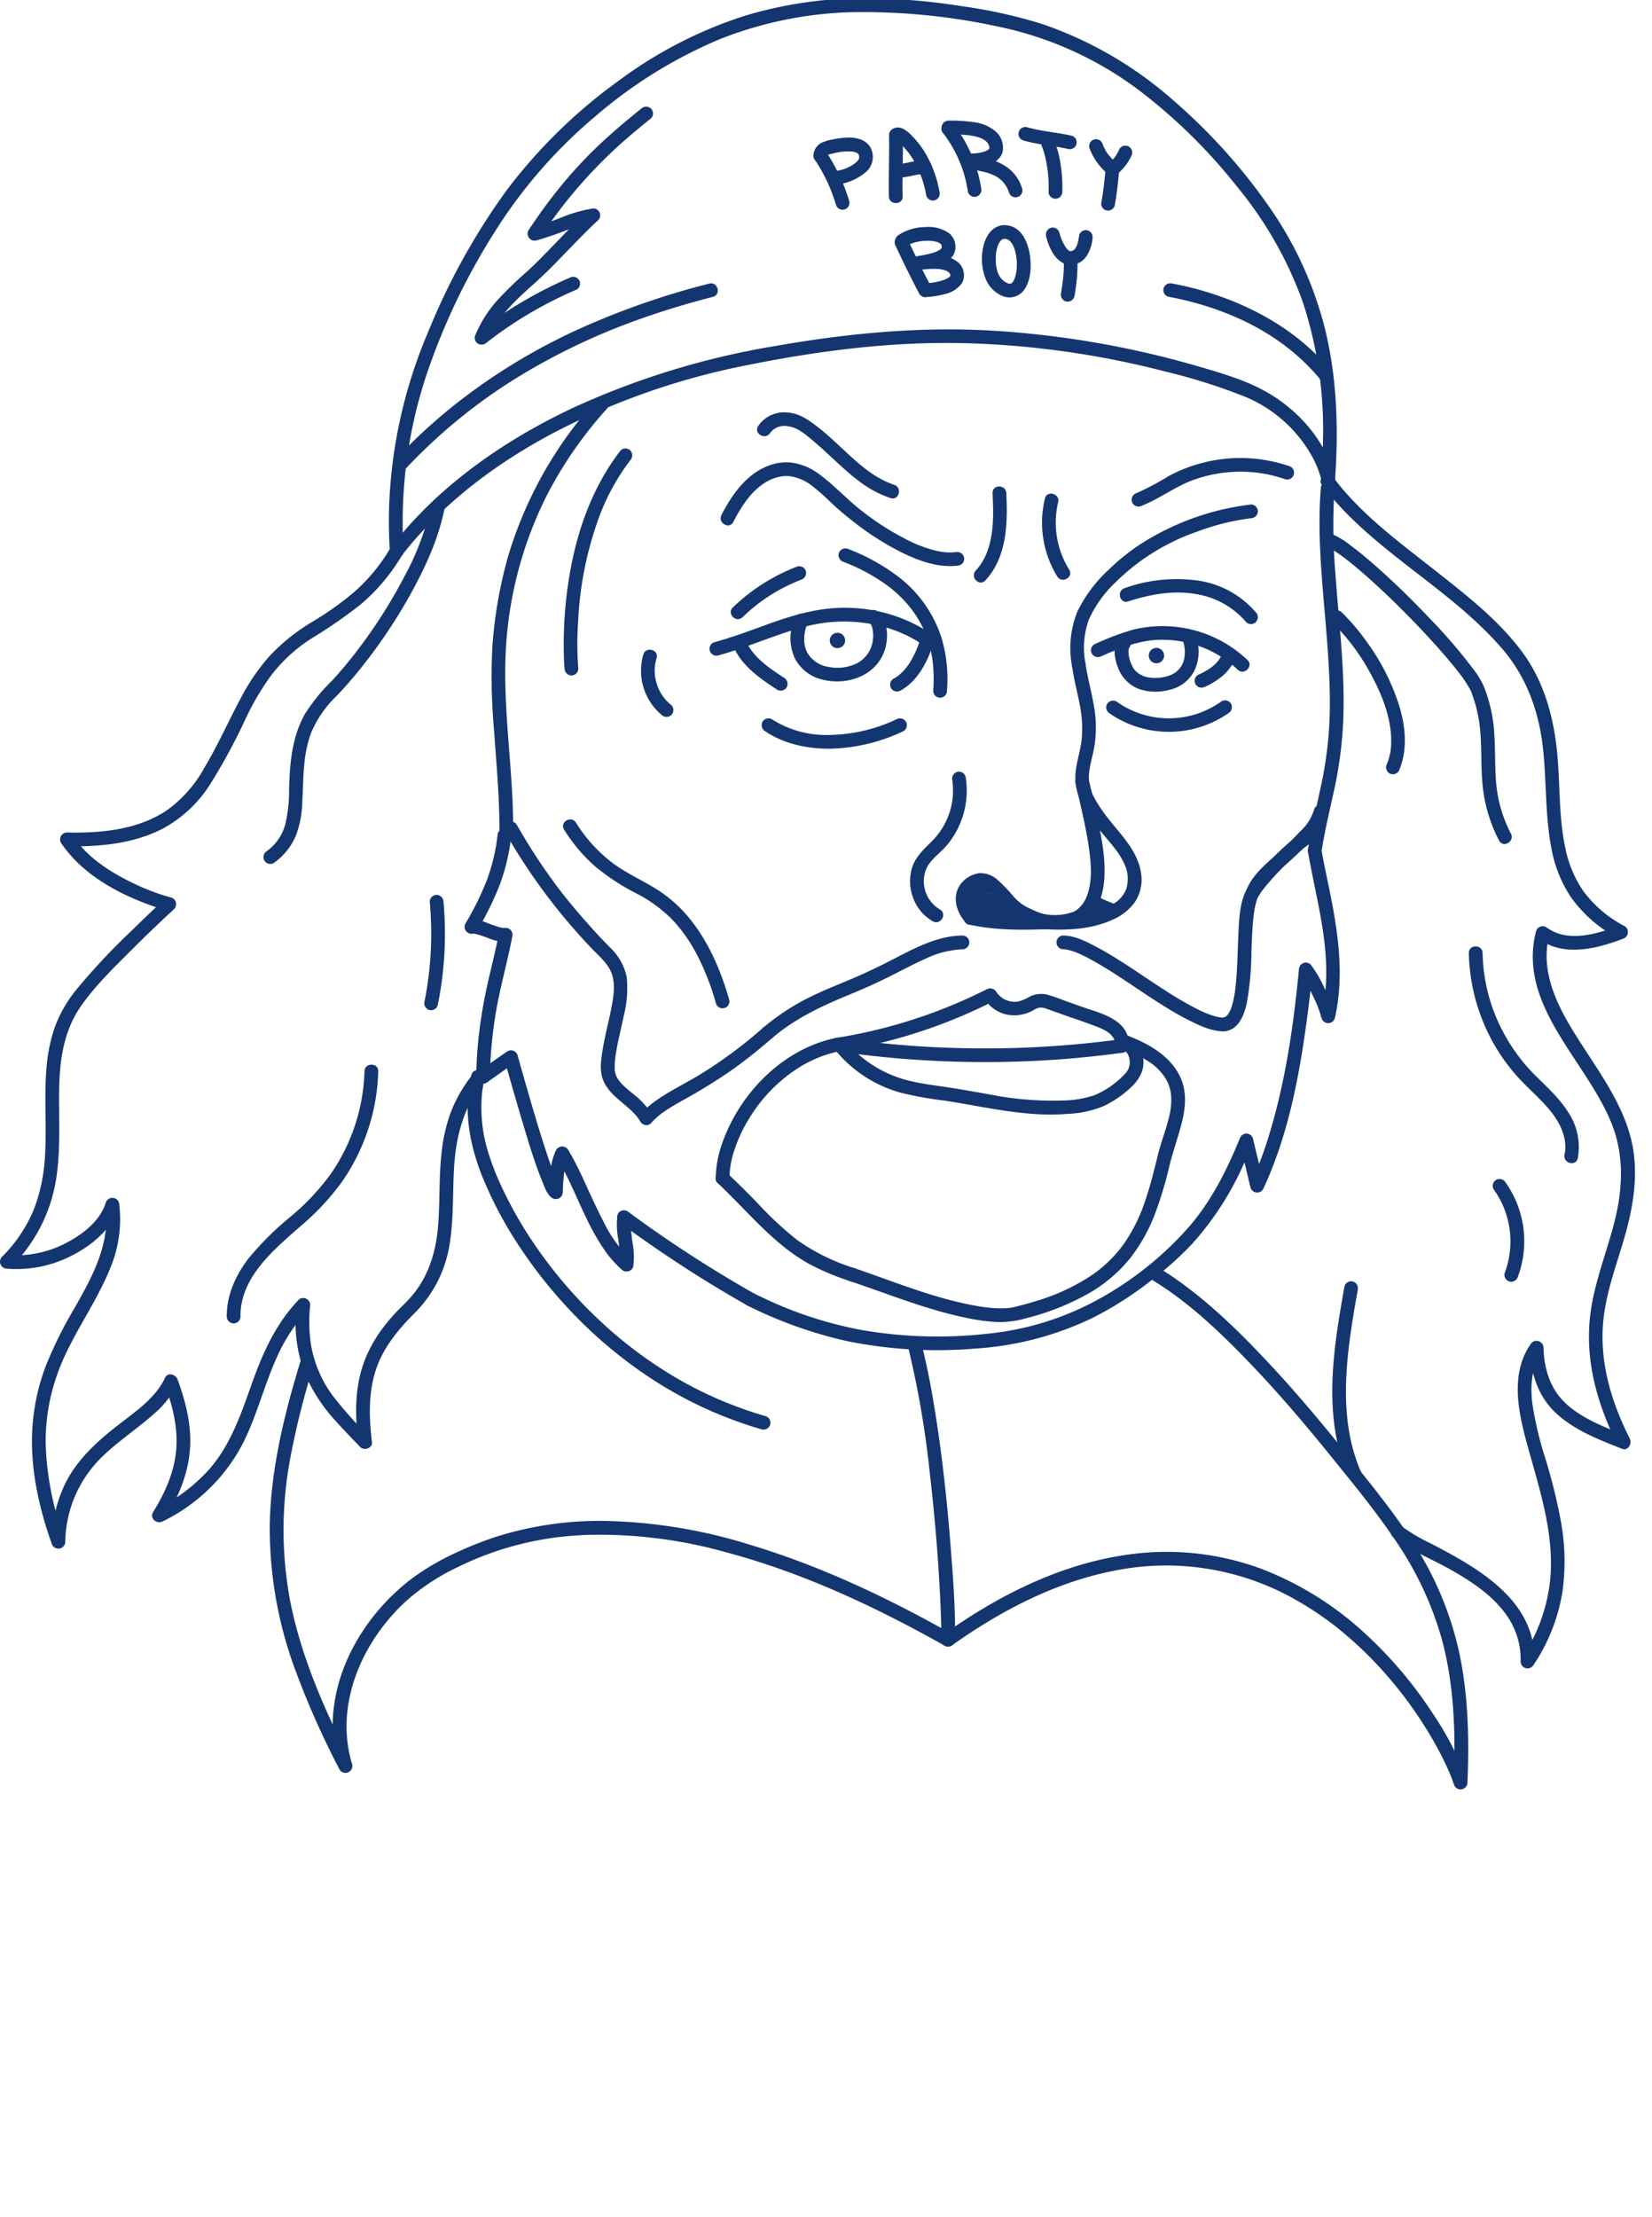 <?xml version="1.0" encoding="UTF-8" standalone="no"?> <svg xmlns:dc="http://purl.org/dc/elements/1.1/" xmlns:cc="http://creativecommons.org/ns#" xmlns:rdf="http://www.w3.org/1999/02/22-rdf-syntax-ns#" xmlns:svg="http://www.w3.org/2000/svg" xmlns="http://www.w3.org/2000/svg" xmlns:sodipodi="http://sodipodi.sourceforge.net/DTD/sodipodi-0.dtd" xmlns:inkscape="http://www.inkscape.org/namespaces/inkscape" width="356.11" height="477.686" viewBox="0 0 356.11 477.686" version="1.1" id="svg170" sodipodi:docname="kratkovous.svg" inkscape:version="0.92.3 (2405546, 2018-03-11)"><defs id="defs4"><style id="style2">.a{fill:#143670;}.b{fill:none;stroke:#143670;stroke-miterlimit:10;}</style></defs><g transform="translate(-1575.508,-1.86)" id="g174"><g transform="translate(1575.482,1.473)" id="g168-7"><path inkscape:connector-curvature="0" class="a" d="m 1720.139,120.585 a 100.927,100.927 0 0 1 4.754,-37.382 142.44,142.44 0 0 1 15.159,-31.779 106.634,106.634 0 0 1 21.6,-24.637 100.555,100.555 0 0 1 26.594,-16.454 83.031,83.031 0 0 1 28.012,-5.833 137,137 0 0 1 31.992,3.076 76.276,76.276 0 0 1 30.21,13.573 117.731,117.731 0 0 1 21.294,20.861 83.012,83.012 0 0 1 14.306,25.163 88.266,88.266 0 0 1 4.275,29.526 c -0.03,2.793 -0.155,5.583 -0.347,8.369 -0.13,1.9 2.833,1.895 2.963,0 0.739,-10.742 0.416,-21.643 -2.134,-32.146 a 79.873,79.873 0 0 0 -12.212,-26.689 124,124 0 0 0 -20.57,-22.779 83.314,83.314 0 0 0 -28.254,-16.427 107.879,107.879 0 0 0 -17.554,-3.871 141.626,141.626 0 0 0 -16.458,-1.617 91.1,91.1 0 0 0 -29.67,3.6 92.891,92.891 0 0 0 -27.449,14.017 112.952,112.952 0 0 0 -24.329,23.769 143.684,143.684 0 0 0 -16.874,30.466 105.1,105.1 0 0 0 -8.417,37.609 c -0.1,3.2 -0.038,6.4 0.146,9.588 0.108,1.9 3.073,1.908 2.963,0 z" transform="translate(-1633.124,-1.473)" id="path6-8" style="fill:#143670"></path><path inkscape:connector-curvature="0" class="a" d="m 1659.736,200.7 a 38.464,38.464 0 0 1 -7.88,9.6 67.478,67.478 0 0 1 -9.033,6.429 41.877,41.877 0 0 0 -9.344,7.529 44.684,44.684 0 0 0 -5.941,8.671 c -2.744,5.106 -5.053,10.391 -8.051,15.365 a 27.256,27.256 0 0 1 -8.17,9.158 c -6.259,4.118 -14.078,4.836 -21.381,4.673 a 1.492,1.492 0 0 0 -1.279,2.23 c 4.748,7.079 12.956,11.36 20.853,14 0.7,0.233 1.4,0.462 2.115,0.65 l -0.654,-2.477 c -2.457,2.256 -4.865,4.566 -7.247,6.9 a 140.853,140.853 0 0 0 -11.748,12.549 28.606,28.606 0 0 0 -4.614,8 34.663,34.663 0 0 0 -1.848,9.129 c -0.526,6.367 0.114,12.766 -0.334,19.137 a 37.39,37.39 0 0 1 -2.239,10.757 30.928,30.928 0 0 1 -7.024,10.588 1.5,1.5 0 0 0 1.048,2.529 25.975,25.975 0 0 0 14.923,-3.3 c 4.048,-2.22 7.857,-5.6 9.292,-10.12 l -2.91,-0.394 c 1.074,8.4 -2.736,15.344 -6.795,22.476 a 89.866,89.866 0 0 0 -6.031,12.137 45.729,45.729 0 0 0 -3.03,15.16 c -0.213,7.961 1.6,15.865 4.249,23.329 a 1.489,1.489 0 0 0 2.91,-0.394 26.059,26.059 0 0 1 7.092,-17.479 c 3.641,-3.835 8.143,-6.635 12.059,-10.153 a 19.848,19.848 0 0 0 4.929,-6.252 l -2.708,-0.354 c 1.576,4.348 2.816,8.861 2.6,13.527 -0.233,5.163 -2.34,9.934 -5.027,14.271 -0.821,1.326 0.767,2.667 2.027,2.027 a 38.361,38.361 0 0 0 17.253,-16.7 c 3.1,-6.079 4.664,-12.777 7.516,-18.96 a 35.93,35.93 0 0 1 6.62,-9.94 c 1.321,-1.376 -0.772,-3.475 -2.1,-2.1 -4.992,5.2 -7.794,11.65 -10.169,18.354 -2.261,6.386 -4.5,12.876 -9.024,18.07 a 37.882,37.882 0 0 1 -11.6,8.714 l 2.027,2.027 c 2.916,-4.707 5.1,-9.884 5.416,-15.466 0.289,-5.013 -1,-9.942 -2.695,-14.616 -0.389,-1.072 -2.126,-1.613 -2.708,-0.354 -2.038,4.4 -6.38,7.286 -10.146,10.219 -4.61,3.59 -9,7.585 -11.546,12.952 a 30.676,30.676 0 0 0 -2.793,12.21 l 2.911,-0.394 a 64.561,64.561 0 0 1 -4.157,-20.792 43.2,43.2 0 0 1 2.587,-15.178 c 2.892,-8.011 8.2,-14.82 11.364,-22.7 a 27.305,27.305 0 0 0 1.919,-13.646 1.49,1.49 0 0 0 -2.911,-0.394 c -1.227,3.862 -4.751,6.655 -8.2,8.494 a 23.125,23.125 0 0 1 -13.159,2.752 l 1.048,2.529 a 34.293,34.293 0 0 0 9.642,-19.068 c 0.986,-6.437 0.509,-12.919 0.628,-19.4 0.115,-6.271 1.054,-12.509 4.744,-17.75 3.187,-4.526 7.306,-8.491 11.216,-12.382 2.887,-2.874 5.822,-5.7 8.824,-8.459 a 1.494,1.494 0 0 0 -0.654,-2.477 46.626,46.626 0 0 1 -8.125,-3.07 c -4.984,-2.376 -9.946,-5.558 -13.071,-10.219 l -1.28,2.229 c 7.055,0.158 14.445,-0.536 20.794,-3.854 a 27.578,27.578 0 0 0 10.134,-9.559 127.521,127.521 0 0 0 7.636,-14.124 57.029,57.029 0 0 1 5.285,-9.016 33.829,33.829 0 0 1 8.695,-8.1 107.806,107.806 0 0 0 10.626,-7.319 41.187,41.187 0 0 0 9.189,-10.922 1.483,1.483 0 0 0 -2.558,-1.5 z" transform="translate(-1575.482,-82.338)" id="path8-0" style="fill:#143670"></path><path inkscape:connector-curvature="0" class="a" d="m 1683.231,442.483 a 31.839,31.839 0 0 0 1.8,14.773 36.309,36.309 0 0 0 6.88,10.468 c 1.64,1.834 3.368,3.589 5.07,5.365 0.818,0.854 2.688,0.266 2.529,-1.047 -0.622,-5.16 -0.8,-10.444 0.795,-15.425 1.579,-4.93 4.874,-8.874 8.51,-12.495 a 26.781,26.781 0 0 0 7.473,-14.979 c 0.857,-5.4 0.6,-10.867 0.927,-16.3 0.377,-6.3 1.859,-12.459 5.787,-17.535 a 1.531,1.531 0 0 0 0,-2.095 1.492,1.492 0 0 0 -2.1,0 30.085,30.085 0 0 0 -4.583,8.253 36.576,36.576 0 0 0 -1.823,8.4 c -0.605,5.456 -0.267,10.965 -0.81,16.425 -0.543,5.46 -2.3,10.642 -6.027,14.747 -1.016,1.121 -2.141,2.138 -3.168,3.25 a 41.717,41.717 0 0 0 -2.776,3.345 28.682,28.682 0 0 0 -3.745,6.714 c -2.2,5.619 -2.14,11.791 -1.428,17.693 l 2.529,-1.048 a 88.011,88.011 0 0 1 -8.015,-8.967 25.751,25.751 0 0 1 -4.7,-11.039 34.09,34.09 0 0 1 -0.166,-8.506 1.493,1.493 0 0 0 -1.482,-1.482 1.513,1.513 0 0 0 -1.482,1.482 z" transform="translate(-1619.305,-160.873)" id="path10-6" style="fill:#143670"></path><path inkscape:connector-curvature="0" class="a" d="m 1719.849,170.687 c 8.882,-11.392 20.656,-20.161 33.4,-26.817 a 154.59,154.59 0 0 1 40.966,-14.238 c 15.788,-3.188 31.893,-5.24 48.023,-4.736 a 191.98,191.98 0 0 1 42.279,6.089 124.577,124.577 0 0 1 17.258,5.462 29.478,29.478 0 0 1 14.6,13.272 22.309,22.309 0 0 1 1.819,4.8 c 0.472,1.847 3.33,1.064 2.857,-0.788 -1.864,-7.3 -7.06,-13.5 -13.333,-17.5 -4.95,-3.161 -10.86,-4.833 -16.45,-6.458 a 202.033,202.033 0 0 0 -42.149,-7.48 c -16.314,-1.157 -32.52,0.347 -48.6,3.168 a 171.4,171.4 0 0 0 -43.668,13.326 c -13.311,6.268 -25.9,14.686 -35.716,25.744 q -1.755,1.978 -3.379,4.066 a 1.533,1.533 0 0 0 0,2.1 1.49,1.49 0 0 0 2.095,0 z" transform="translate(-1633.268,-50.527)" id="path12-6" style="fill:#143670"></path><path inkscape:connector-curvature="0" class="a" d="m 2056.147,176.979 c 10.677,14.18 27.437,22.007 38.917,35.377 5.248,6.112 7.876,13.518 8.745,21.453 0.784,7.153 0.427,14.433 1.816,21.519 a 27.994,27.994 0 0 0 4.159,10.441 29.037,29.037 0 0 0 10.134,8.861 l 0.354,-2.708 c -4.863,1.869 -11.181,3.815 -15.791,0.356 a 1.491,1.491 0 0 0 -2.177,0.885 c -4.1,16.029 10.917,27.9 16.308,41.484 2.776,6.993 2.377,14.275 0.521,21.447 -1.653,6.389 -4.151,12.544 -5.058,19.115 -1.395,10.11 1.358,19.812 5.891,28.809 l 1.673,-2.177 c -4.431,-1.754 -9.245,-3.557 -12.818,-6.821 -3.491,-3.19 -4.769,-7.528 -4.907,-12.15 a 1.5,1.5 0 0 0 -2.761,-0.747 c -4.577,6.585 -2.594,14.993 -0.625,22.131 2.528,9.165 5.6,18.343 4.887,27.989 a 36.891,36.891 0 0 1 -6.228,17.577 l 2.761,0.748 c 0.332,-13.264 -12.131,-20.149 -22.358,-25.483 a 39.064,39.064 0 0 1 -6,-3.511 c -1.467,-1.194 -3.575,0.891 -2.095,2.1 3.565,2.9 8.055,4.64 12.042,6.871 4.854,2.716 9.866,5.956 12.9,10.75 a 16.336,16.336 0 0 1 2.543,9.277 1.494,1.494 0 0 0 2.761,0.747 39.566,39.566 0 0 0 6.274,-15.929 47.674,47.674 0 0 0 -0.317,-14.86 123.653,123.653 0 0 0 -3.379,-13.744 74.7,74.7 0 0 1 -2.844,-12.076 c -0.442,-3.919 -0.068,-7.778 2.231,-11.088 l -2.76,-0.748 c 0.158,5.273 1.649,10.362 5.579,14.063 3.984,3.752 9.317,5.785 14.322,7.765 1.3,0.516 2.195,-1.141 1.673,-2.176 -3.974,-7.889 -6.573,-16.438 -5.721,-25.34 0.626,-6.541 3.086,-12.688 4.831,-18.972 1.889,-6.808 2.886,-14.125 0.957,-21.041 -2.1,-7.524 -6.829,-13.929 -10.978,-20.419 -4.356,-6.815 -8.584,-14.464 -6.451,-22.8 l -2.177,0.885 c 5.248,3.938 12.491,2.088 18.074,-0.057 a 1.5,1.5 0 0 0 0.354,-2.708 26,26 0 0 1 -8.9,-7.55 25.032,25.032 0 0 1 -3.854,-9.122 c -1.511,-6.86 -1.118,-13.99 -1.821,-20.948 -0.792,-7.841 -2.944,-15.437 -7.759,-21.8 -5.11,-6.754 -11.924,-12.03 -18.529,-17.233 -7.684,-6.053 -15.909,-12.05 -21.845,-19.934 -1.133,-1.5 -3.708,-0.03 -2.559,1.5 z" transform="translate(-1771.166,-72.1)" id="path14-1" style="fill:#143670"></path><path inkscape:connector-curvature="0" class="a" d="m 1680.328,495.994 c -3.491,11.352 -6.385,23.057 -6.691,34.987 a 87.942,87.942 0 0 0 5.706,32.339 183.588,183.588 0 0 0 9.342,20.911 1.488,1.488 0 0 0 2.708,-1.141 c -3.932,-12.946 2.218,-26.683 11.881,-35.4 a 46.988,46.988 0 0 1 11.111,-7.209 c 1.16,-0.564 2.336,-1.1 3.521,-1.6 -0.458,0.2 0.1,-0.042 0.208,-0.086 l 0.49,-0.2 q 0.5,-0.2 1,-0.4 1,-0.385 2,-0.739 a 67.654,67.654 0 0 1 9.5,-2.571 q 1.3,-0.253 2.612,-0.456 c 0.234,-0.037 0.468,-0.072 0.7,-0.106 0.111,-0.016 0.815,-0.113 0.436,-0.063 q 0.725,-0.1 1.451,-0.179 3,-0.34 6.03,-0.44 a 101.114,101.114 0 0 1 29.883,3.816 c 14.326,3.835 27.994,9.876 41.047,16.855 q 2.937,1.571 5.837,3.208 a 1.483,1.483 0 0 0 1.5,-2.558 c -13.775,-7.765 -28.219,-14.607 -43.392,-19.168 a 111.881,111.881 0 0 0 -32.131,-5.164 74.051,74.051 0 0 0 -22.517,3.385 72.731,72.731 0 0 0 -8.3,3.257 53.736,53.736 0 0 0 -9.781,5.62 c -10.905,8.178 -18.808,21.9 -17.027,35.849 a 31.32,31.32 0 0 0 1.082,5.135 l 2.708,-1.141 c -5.635,-10.978 -10.716,-22.432 -13.163,-34.588 a 82.986,82.986 0 0 1 0,-31.133 173.368,173.368 0 0 1 5.1,-20.234 c 0.562,-1.827 -2.3,-2.608 -2.857,-0.788 z" transform="translate(-1615.456,-202.497)" id="path16-0" style="fill:#143670"></path><path inkscape:connector-curvature="0" class="a" d="m 1920.1,544.566 c 10.532,-7.479 22.26,-13.647 35.03,-16.144 a 56.466,56.466 0 0 1 39.88,6.676 q 2.726,1.575 5.295,3.4 c 1.774,1.258 3.052,2.253 4.734,3.677 a 83.049,83.049 0 0 1 8.438,8.273 q 1.851,2.087 3.57,4.287 l 0.192,0.247 c 0.255,0.329 -0.179,-0.235 0.072,0.094 q 0.189,0.245 0.375,0.491 0.406,0.537 0.8,1.079 0.777,1.059 1.524,2.139 a 85.4,85.4 0 0 1 4.914,7.992 c 0.634,1.176 1.238,2.368 1.8,3.578 0.251,0.538 0.491,1.081 0.727,1.626 0.156,0.361 -0.121,-0.3 0.029,0.069 0.047,0.115 0.095,0.229 0.142,0.344 q 0.161,0.4 0.315,0.8 0.247,0.644 0.468,1.3 a 1.489,1.489 0 0 0 2.91,-0.394 c 0.4,-9.587 0.175,-19.305 -1.922,-28.706 a 71.959,71.959 0 0 0 -9.412,-22.48 c -4.162,-6.645 -9.174,-12.731 -14.06,-18.849 -5.6,-7.006 -11.355,-13.893 -17.483,-20.442 -6.336,-6.773 -13.083,-13.365 -20.764,-18.613 q -1.237,-0.844 -2.514,-1.629 c -1.629,-1 -3.12,1.562 -1.5,2.559 7.574,4.65 14.139,10.894 20.286,17.26 6.313,6.54 12.215,13.469 17.927,20.536 4.723,5.843 9.555,11.689 13.757,17.923 a 72.333,72.333 0 0 1 10.177,21.576 c 2.351,8.718 2.854,17.8 2.67,26.789 q -0.041,2.038 -0.129,4.076 l 2.91,-0.393 a 64.812,64.812 0 0 0 -7.376,-14.452 89.7,89.7 0 0 0 -14.767,-17.43 69.728,69.728 0 0 0 -22.011,-13.739 58.948,58.948 0 0 0 -28.577,-3.2 c -12.648,1.68 -24.518,7 -35.166,13.886 q -2.419,1.564 -4.765,3.236 a 1.523,1.523 0 0 0 -0.531,2.027 1.494,1.494 0 0 0 2.027,0.532 z" transform="translate(-1714.959,-189.541)" id="path18-9" style="fill:#143670"></path><path inkscape:connector-curvature="0" class="a" d="m 1777.179,146.7 a 87.476,87.476 0 0 0 -19.266,33.873 95.583,95.583 0 0 0 -3.44,19.714 129.719,129.719 0 0 0 0.39,18.155 c 0.468,6.959 1.149,13.934 1.134,20.914 a 1.482,1.482 0 0 0 2.963,0 c 0.026,-12.244 -2.065,-24.432 -1.653,-36.683 a 83.925,83.925 0 0 1 9.393,-36.023 88.676,88.676 0 0 1 12.574,-17.856 c 1.271,-1.415 -0.818,-3.517 -2.095,-2.1 z" transform="translate(-1648.318,-60.439)" id="path20-9" style="fill:#143670"></path><path inkscape:connector-curvature="0" class="a" d="m 2054.052,178.613 c -0.868,10.706 0.452,21.449 1.283,32.114 0.414,5.309 0.74,10.636 0.64,15.965 a 81.878,81.878 0 0 1 -1.622,14.8 c -1.01,4.963 -2.28,9.851 -3.042,14.866 a 1.529,1.529 0 0 0 1.035,1.822 1.493,1.493 0 0 0 1.823,-1.035 c 0.689,-4.542 1.772,-8.984 2.747,-13.468 a 87.35,87.35 0 0 0 1.95,-14.677 c 0.481,-10.851 -0.971,-21.676 -1.708,-32.482 a 120.386,120.386 0 0 1 -0.144,-17.9 1.493,1.493 0 0 0 -1.481,-1.482 1.512,1.512 0 0 0 -1.482,1.482 z" transform="translate(-1769.304,-73.028)" id="path22-8" style="fill:#143670"></path><path inkscape:connector-curvature="0" class="a" d="m 1800.765,445 a 269.416,269.416 0 0 0 27.281,17.712 1.483,1.483 0 0 0 1.5,-2.558 269.492,269.492 0 0 1 -27.28,-17.712 1.49,1.49 0 0 0 -2.027,0.532 1.518,1.518 0 0 0 0.531,2.027 z" transform="translate(-1666.953,-181.014)" id="path24-8" style="fill:#143670"></path><path inkscape:connector-curvature="0" class="a" d="m 1746.417,392.327 c -1.826,7.551 -0.339,15.326 2.577,22.389 a 85.855,85.855 0 0 0 7.866,14.672 102.124,102.124 0 0 0 12.215,15.076 97.28,97.28 0 0 0 16.475,13.489 87.965,87.965 0 0 0 20.622,9.845 q 1.435,0.466 2.886,0.88 a 1.483,1.483 0 0 0 0.788,-2.858 84.489,84.489 0 0 1 -20.43,-8.942 92.491,92.491 0 0 1 -16.333,-12.613 98.367,98.367 0 0 1 -12.314,-14.392 88.094,88.094 0 0 1 -8.177,-14.238 q -0.18,-0.4 -0.356,-0.8 c -0.058,-0.133 -0.115,-0.266 -0.172,-0.4 l -0.085,-0.2 c -0.1,-0.225 0.076,0.182 -0.017,-0.042 q -0.337,-0.808 -0.654,-1.624 c -0.459,-1.187 -0.888,-2.388 -1.256,-3.606 a 32.553,32.553 0 0 1 -1.319,-12.814 23.41,23.41 0 0 1 0.543,-3.032 c 0.448,-1.853 -2.408,-2.644 -2.858,-0.788 z" transform="translate(-1644.788,-160.258)" id="path26-7" style="fill:#143670"></path><path inkscape:connector-curvature="0" class="a" d="m 2003.8,185.56 a 56.509,56.509 0 0 0 -21.454,7.108 44.77,44.77 0 0 0 -9.18,6.911 30.346,30.346 0 0 0 -6.788,9.063 20.949,20.949 0 0 0 -1.114,11.948 1.494,1.494 0 0 0 1.823,1.035 1.519,1.519 0 0 0 1.035,-1.823 17.891,17.891 0 0 1 0.712,-9.406 25.618,25.618 0 0 1 5.9,-8.193 46.7,46.7 0 0 1 17.743,-10.887 49.56,49.56 0 0 1 11.326,-2.792 1.526,1.526 0 0 0 1.482,-1.482 1.491,1.491 0 0 0 -1.482,-1.482 z" transform="translate(-1734.108,-76.459)" id="path28-8" style="fill:#143670"></path><path inkscape:connector-curvature="0" class="a" d="m 1927.439,328.187 a 5.041,5.041 0 0 1 -1.3,-2.614 2.436,2.436 0 0 1 0.834,-2.239 3.857,3.857 0 0 1 1.3,-0.728 1.391,1.391 0 0 1 1.094,0.1 10.1,10.1 0 0 1 2.922,2.617 24.559,24.559 0 0 0 3.379,3.34 14.39,14.39 0 0 0 4.353,2.2 15.035,15.035 0 0 0 9.1,0 7.337,7.337 0 0 0 2.864,-1.787 25.943,25.943 0 0 1 2.224,-2.17 h -2.095 a 6.344,6.344 0 0 0 2.383,1.328 c 0.206,0.087 0.412,0.171 0.618,0.257 l 0.332,0.137 c -0.134,-0.057 -0.091,-0.039 0.017,0.008 0.172,0.076 0.341,0.158 0.512,0.238 a 1.013,1.013 0 0 0 0.154,0.085 q 0.148,0.1 -0.037,-0.039 a 1.147,1.147 0 0 1 -0.472,-1 l 0.2,-0.748 -0.015,0.025 0.531,-0.532 c 0.087,-0.066 0.373,-0.1 -0.01,-0.035 -0.191,0.031 -0.384,0.1 -0.573,0.143 l -1.427,0.361 c -0.855,0.216 -1.712,0.443 -2.578,0.609 a 1.5,1.5 0 0 0 -1.035,1.823 1.513,1.513 0 0 0 1.823,1.035 c 1.177,-0.227 2.338,-0.549 3.5,-0.843 1.142,-0.29 2.948,-0.607 2.486,-2.274 -0.289,-1.042 -1.547,-1.4 -2.424,-1.764 -0.564,-0.234 -0.618,-0.244 -1.128,-0.481 -0.21,-0.1 -0.412,-0.205 -0.616,-0.313 a 2.509,2.509 0 0 1 -0.217,-0.136 c 0.115,0.078 0.215,0.2 0.067,0.026 a 1.516,1.516 0 0 0 -2.095,0 23.149,23.149 0 0 0 -2.144,2.087 c -0.133,0.137 -0.268,0.271 -0.41,0.4 -0.072,0.064 -0.145,0.126 -0.219,0.187 -0.177,0.146 0.294,-0.185 -0.029,0.015 a 4.017,4.017 0 0 1 -1.131,0.558 11.88,11.88 0 0 1 -12.588,-3.479 33.851,33.851 0 0 0 -3.339,-3.472 5.507,5.507 0 0 0 -3.949,-1.506 6.074,6.074 0 0 0 -4.015,2.289 c -2.049,2.631 -1,6.116 1.048,8.392 1.28,1.419 3.37,-0.682 2.1,-2.1 z" transform="translate(-1717.121,-131.056)" id="path30-4" style="fill:#143670"></path><path inkscape:connector-curvature="0" class="a" d="m 1927.2,331.481 c 5.4,1.245 11.057,1.214 16.56,1.025 a 1.489,1.489 0 0 0 0.394,-2.911 35.11,35.11 0 0 1 -4.865,-2.078 14.428,14.428 0 0 1 -3.859,-3.173 7.251,7.251 0 0 0 -4.013,-2.685 4.031,4.031 0 0 0 -4.3,1.764 1.483,1.483 0 0 0 2.559,1.5 0.741,0.741 0 0 1 0.7,-0.379 2.066,2.066 0 0 1 1.326,0.355 c 1.227,0.757 2.035,2.115 3.1,3.071 2.442,2.2 5.531,3.37 8.568,4.487 l 0.394,-2.91 c -5.234,0.179 -10.64,0.264 -15.773,-0.919 -1.856,-0.428 -2.648,2.428 -0.788,2.857 z" transform="translate(-1718.325,-131.873)" id="path32-8" style="fill:#143670"></path><path inkscape:connector-curvature="0" class="a" d="m 1934.936,326.691 c -0.194,-0.008 -0.386,-0.021 -0.58,-0.037 -0.3,-0.023 -0.105,-0.008 -0.039,0 -0.1,-0.012 -0.192,-0.029 -0.287,-0.046 a 9.332,9.332 0 0 1 -1.2,-0.294 q -0.243,-0.076 -0.481,-0.165 c -0.09,-0.034 -0.181,-0.069 -0.27,-0.106 0.213,0.091 -0.012,-0.009 -0.045,-0.025 a 11.406,11.406 0 0 1 -1.083,-0.591 c -0.164,-0.1 -0.322,-0.215 -0.481,-0.326 -0.2,-0.14 0.145,0.119 -0.046,-0.032 -0.077,-0.06 -0.151,-0.122 -0.224,-0.185 -0.5,-0.426 -0.909,-0.969 -1.632,-0.978 a 2.518,2.518 0 0 0 -2.09,1.22 3.623,3.623 0 0 0 0.468,4.125 c 1.161,1.335 3.125,1.351 4.748,1.352 a 13.158,13.158 0 0 1 1.333,0.057 c 0.308,0.031 0.126,0.018 0.06,0.007 0.151,0.024 0.3,0.051 0.45,0.082 q 0.3,0.062 0.593,0.143 0.368,0.1 0.727,0.232 c 0.1,0.034 0.191,0.071 0.285,0.109 -0.181,-0.074 0.075,0.034 0.136,0.063 a 9.8,9.8 0 0 1 1.261,0.711 1.492,1.492 0 0 0 2.027,-0.532 1.516,1.516 0 0 0 -0.531,-2.027 10.8,10.8 0 0 0 -3.636,-1.54 22.8,22.8 0 0 0 -3.874,-0.279 c -0.144,-0.007 -0.287,-0.017 -0.431,-0.029 -0.437,-0.039 0.256,0.07 -0.167,-0.029 -0.137,-0.032 -0.27,-0.066 -0.406,-0.1 -0.369,-0.1 0.175,0.123 -0.162,-0.062 -0.063,-0.032 -0.125,-0.067 -0.184,-0.1 q -0.172,-0.11 0.091,0.085 c 0,0 -0.2,-0.191 -0.2,-0.193 q 0.2,0.271 0.067,0.076 l -0.048,-0.08 c -0.182,-0.319 0.022,-0.007 -0.01,0.013 0,0 -0.068,-0.235 -0.08,-0.271 -0.1,-0.289 0,0.306 0,0.025 0,-0.091 0,-0.183 0,-0.274 -0.01,-0.307 -0.057,0.319 0,0.044 0.014,-0.055 0.03,-0.11 0.048,-0.163 -0.1,0.21 -0.118,0.266 -0.067,0.164 0.152,-0.28 -0.142,0.139 -0.05,0.039 0.212,-0.232 -0.174,0.108 -0.054,0.036 0.1,-0.055 0.043,-0.033 -0.168,0.066 q 0.229,-0.058 -0.136,0 l -1.048,-0.434 a 11.08,11.08 0 0 0 7.412,3.218 1.493,1.493 0 0 0 1.482,-1.482 1.513,1.513 0 0 0 -1.482,-1.482 z" transform="translate(-1718.282,-132.818)" id="path34-8" style="fill:#143670"></path><path inkscape:connector-curvature="0" class="a" d="m 1881.595,204.43 a 40.1,40.1 0 0 1 9.535,5.155 26.17,26.17 0 0 1 5.584,5.666 24.147,24.147 0 0 1 1.916,3.228 18.359,18.359 0 0 1 1.15,2.849 25.42,25.42 0 0 1 0.77,2.975 c 0.092,0.474 0.171,0.95 0.24,1.428 0.057,0.4 -0.038,-0.324 0.01,0.071 0.01,0.077 0.019,0.154 0.028,0.231 q 0.045,0.4 0.08,0.792 a 34.771,34.771 0 0 1 0.024,5.351 1.482,1.482 0 1 0 2.963,0 31.356,31.356 0 0 0 -1.1,-11.13 26.878,26.878 0 0 0 -9.1,-13.2 42.8,42.8 0 0 0 -11.31,-6.277 1.493,1.493 0 0 0 -1.822,1.035 1.516,1.516 0 0 0 1.035,1.823 z" transform="translate(-1699.735,-82.954)" id="path36-6" style="fill:#143670"></path><path inkscape:connector-curvature="0" class="a" d="m 1974.575,236.273 c 4.032,-1.764 8.1,-3.436 12.56,-3.542 a 23.9,23.9 0 0 1 11.392,2.584 23.057,23.057 0 0 1 5.457,3.86 c 1.379,1.317 3.478,-0.775 2.1,-2.1 a 26.648,26.648 0 0 0 -24.686,-6.521 56.261,56.261 0 0 0 -8.315,3.156 1.491,1.491 0 0 0 -0.531,2.027 1.52,1.52 0 0 0 2.027,0.532 z" transform="translate(-1737.151,-94.468)" id="path38-1" style="fill:#143670"></path><path inkscape:connector-curvature="0" class="a" d="m 1981.614,233.278 c -1.094,1.672 -0.643,4.076 0.042,5.816 a 7.838,7.838 0 0 0 4.45,4.639 11.153,11.153 0 0 0 6.637,0.213 7.928,7.928 0 0 0 5.346,-4.021 9.42,9.42 0 0 0 0.149,-8.013 1.528,1.528 0 0 0 -1.823,-1.035 1.492,1.492 0 0 0 -1.035,1.822 7.14,7.14 0 0 1 0.421,5.119 4.778,4.778 0 0 1 -3.082,3.053 9.146,9.146 0 0 1 -4.666,0.364 5.032,5.032 0 0 1 -2.147,-0.989 3.764,3.764 0 0 1 -1.214,-1.563 7.638,7.638 0 0 1 -0.721,-2.33 6.529,6.529 0 0 1 -0.02,-0.971 1.171,1.171 0 0 1 0.222,-0.61 c 1.047,-1.6 -1.518,-3.087 -2.559,-1.5 z" transform="translate(-1740.654,-94.9)" id="path40-7" style="fill:#143670"></path><path inkscape:connector-curvature="0" class="a" d="m 2015.957,239.373 c 0.192,-0.455 -0.029,0.047 -0.087,0.162 q -0.107,0.213 -0.226,0.421 a 7.911,7.911 0 0 1 -0.495,0.755 c -0.191,0.258 0.138,-0.169 0.04,-0.052 -0.05,0.06 -0.1,0.121 -0.149,0.181 -0.093,0.11 -0.189,0.216 -0.288,0.321 a 9.292,9.292 0 0 1 -0.69,0.658 c -0.122,0.105 -0.258,0.2 -0.376,0.309 0.077,-0.071 0.26,-0.2 0.071,-0.057 -0.067,0.049 -0.134,0.1 -0.2,0.146 -0.267,0.189 -0.541,0.367 -0.821,0.536 a 19.617,19.617 0 0 1 -1.949,1.016 1.488,1.488 0 0 0 -0.532,2.027 1.524,1.524 0 0 0 2.027,0.532 16.059,16.059 0 0 0 3.939,-2.467 9.975,9.975 0 0 0 2.6,-3.7 1.477,1.477 0 0 0 -0.149,-1.141 1.481,1.481 0 0 0 -2.027,-0.532 1.758,1.758 0 0 0 -0.681,0.885 z" transform="translate(-1752.507,-97.941)" id="path42-5" style="fill:#143670"></path><path inkscape:connector-curvature="0" class="a" d="m 1984.649,217.485 c 4.682,-1.527 9.76,-2.467 14.668,-1.572 a 17.81,17.81 0 0 1 10.742,6.017 1.493,1.493 0 0 0 2.1,0 1.516,1.516 0 0 0 0,-2.1 20.316,20.316 0 0 0 -12.05,-6.778 33.339,33.339 0 0 0 -16.244,1.572 c -1.805,0.589 -1.033,3.451 0.788,2.858 z" transform="translate(-1741.419,-87.491)" id="path44-0" style="fill:#143670"></path><path inkscape:connector-curvature="0" class="b" d="M 1996.072,240.146" transform="translate(-1746.812,-98.697)" id="path46-9" style="fill:none;stroke:#143670;stroke-miterlimit:10"></path><path inkscape:connector-curvature="0" class="b" d="M 1880.318,234.971" transform="translate(-1699.659,-96.589)" id="path48-0" style="fill:none;stroke:#143670;stroke-miterlimit:10"></path><path inkscape:connector-curvature="0" class="a" d="m 1835.41,233.407 c 6.383,-1.739 12.418,-4.552 18.816,-6.23 a 32.6,32.6 0 0 1 16.493,-0.054 28.6,28.6 0 0 1 9.081,4.106 1.5,1.5 0 0 0 2.027,-0.532 1.511,1.511 0 0 0 -0.531,-2.027 33.207,33.207 0 0 0 -17.507,-5.53 c -6.3,-0.245 -12.2,1.553 -18.054,3.679 -3.675,1.334 -7.337,2.7 -11.113,3.731 a 1.483,1.483 0 0 0 0.788,2.857 z" transform="translate(-1680.618,-91.761)" id="path50-0" style="fill:#143670"></path><path inkscape:connector-curvature="0" class="a" d="m 1905.726,234.133 c -0.118,0.372 -0.242,0.741 -0.376,1.108 q -0.118,0.323 -0.244,0.643 c -0.036,0.091 -0.073,0.183 -0.11,0.274 -0.056,0.138 -0.095,0.219 -0.014,0.034 a 21.285,21.285 0 0 1 -1.295,2.534 c -0.248,0.41 -0.514,0.809 -0.8,1.195 -0.066,0.09 -0.178,0.229 -0.046,0.065 -0.082,0.1 -0.164,0.2 -0.248,0.3 q -0.231,0.276 -0.478,0.537 a 13.556,13.556 0 0 1 -1.049,0.973 c -0.127,0.11 0.164,-0.113 -0.061,0.044 -0.106,0.075 -0.211,0.151 -0.319,0.222 -0.217,0.143 -0.44,0.275 -0.668,0.4 a 1.5,1.5 0 0 0 -0.532,2.027 1.512,1.512 0 0 0 2.027,0.532 c 3.728,-2.038 5.834,-6.2 7.07,-10.1 a 1.5,1.5 0 0 0 -1.035,-1.822 1.514,1.514 0 0 0 -1.823,1.035 z" transform="translate(-1707.385,-95.809)" id="path52-3" style="fill:#143670"></path><path inkscape:connector-curvature="0" class="a" d="m 1863.908,225.814 a 10.5,10.5 0 0 0 0.071,8.507 9,9 0 0 0 5.876,4.576 c 5.476,1.394 11.846,-0.82 13.582,-6.578 0.812,-2.691 0.6,-6.406 -1.8,-8.213 a 1.491,1.491 0 0 0 -2.027,0.532 1.518,1.518 0 0 0 0.532,2.027 c -0.2,-0.152 0.248,0.324 0.1,0.128 0.037,0.05 0.273,0.469 0.229,0.371 a 4.9,4.9 0 0 1 0.342,1.348 7.59,7.59 0 0 1 -0.161,2.742 6.517,6.517 0 0 1 -3.225,4.118 9.616,9.616 0 0 1 -6.228,0.793 6.318,6.318 0 0 1 -4.375,-2.806 c -1.224,-2.031 -0.951,-4.506 -0.063,-6.756 a 1.493,1.493 0 0 0 -1.035,-1.823 1.517,1.517 0 0 0 -1.823,1.035 z" transform="translate(-1692.622,-92.074)" id="path54-6" style="fill:#143670"></path><path inkscape:connector-curvature="0" class="a" d="m 1888.279,189.584 c 0.206,-0.03 -0.272,0.025 -0.331,0.03 q -0.289,0.022 -0.578,0.029 a 12.337,12.337 0 0 1 -1.37,-0.043 15.139,15.139 0 0 1 -2.388,-0.439 28.327,28.327 0 0 1 -5.4,-2.049 58.955,58.955 0 0 1 -10.195,-6.468 c -3.175,-2.469 -5.885,-5.494 -9.135,-7.86 a 12.643,12.643 0 0 0 -6.117,-2.515 10.835,10.835 0 0 0 -5.245,0.865 c -4.52,1.9 -7.526,6.228 -9.691,10.445 -0.869,1.694 1.687,3.195 2.559,1.5 1.815,-3.536 4.187,-7.226 7.844,-9.031 a 8.7,8.7 0 0 1 1.95,-0.672 7.449,7.449 0 0 1 2.262,-0.168 10.106,10.106 0 0 1 5.241,2.358 c 1.728,1.322 3.252,2.894 4.862,4.351 1.275,1.154 2.611,2.239 3.974,3.289 a 60.275,60.275 0 0 0 10.2,6.469 c 3.808,1.863 8.051,3.395 12.346,2.775 a 1.491,1.491 0 0 0 1.035,-1.823 1.52,1.52 0 0 0 -1.823,-1.035 z" transform="translate(-1682.28,-70.212)" id="path56-9" style="fill:#143670"></path><path inkscape:connector-curvature="0" class="a" d="m 1933.775,180.44 c 0.258,5.694 0.454,12.221 -3.647,16.725 -1.281,1.407 0.808,3.509 2.1,2.095 4.694,-5.155 4.813,-12.24 4.515,-18.82 -0.087,-1.9 -3.05,-1.91 -2.963,0 z" transform="translate(-1719.786,-73.794)" id="path58-7" style="fill:#143670"></path><path inkscape:connector-curvature="0" class="a" d="m 1955.171,182.687 a 22.178,22.178 0 0 0 2.67,16.807 c 1.015,1.609 3.581,0.124 2.559,-1.5 a 19.142,19.142 0 0 1 -2.372,-14.524 c 0.443,-1.853 -2.414,-2.644 -2.857,-0.788 z" transform="translate(-1729.903,-74.86)" id="path60-8" style="fill:#143670"></path><path inkscape:connector-curvature="0" class="a" d="m 1989,179.075 c 4.126,-1.563 7.619,-4.372 11.8,-5.816 a 30.247,30.247 0 0 1 12.489,-1.528 29.152,29.152 0 0 1 6.962,1.515 1.482,1.482 0 1 0 0.788,-2.857 32.668,32.668 0 0 0 -26,2.208 57.056,57.056 0 0 1 -6.828,3.621 1.525,1.525 0 0 0 -1.035,1.823 1.494,1.494 0 0 0 1.823,1.035 z" transform="translate(-1743.165,-69.578)" id="path62-4" style="fill:#143670"></path><path inkscape:connector-curvature="0" class="a" d="m 1880.453,167.693 c -4.326,-1.426 -7.737,-4.585 -11.006,-7.629 -1.715,-1.6 -3.423,-3.208 -5.265,-4.66 -2.036,-1.605 -4.181,-3.174 -6.867,-3.3 a 6.685,6.685 0 0 0 -6.186,2.931 c -1.043,1.6 1.521,3.089 2.559,1.5 a 3.827,3.827 0 0 1 3.91,-1.447 c 2.088,0.224 3.991,1.971 5.539,3.27 3.387,2.841 6.406,6.1 9.969,8.73 a 23.374,23.374 0 0 0 6.561,3.466 c 1.815,0.6 2.593,-2.262 0.788,-2.858 z" transform="translate(-1687.668,-62.83)" id="path64-6" style="fill:#143670"></path><path inkscape:connector-curvature="0" class="a" d="m 1895.744,342.3 c -5.925,0.042 -11.3,3.269 -16.435,5.863 -2.812,1.42 -5.661,2.734 -8.57,3.94 -2.833,1.174 -5.676,2.331 -8.414,3.716 a 48.78,48.78 0 0 0 -9.661,6.424 1.5,1.5 0 0 0 0,2.1 1.513,1.513 0 0 0 2.1,0 c 4.751,-4.054 10.3,-6.7 16.024,-9.07 2.9,-1.2 5.772,-2.435 8.584,-3.827 2.756,-1.365 5.464,-2.838 8.273,-4.094 a 20.448,20.448 0 0 1 8.1,-2.084 1.482,1.482 0 0 0 0,-2.963 z" transform="translate(-1688.219,-140.31)" id="path66-5" style="fill:#143670"></path><path inkscape:connector-curvature="0" class="a" d="m 1961.211,345.262 c 0.176,0 0.351,0.025 0.527,0.027 0.267,0 -0.293,-0.063 -0.024,-0.005 0.127,0.027 0.258,0.044 0.385,0.07 a 11.259,11.259 0 0 1 1.293,0.358 c 0.243,0.082 0.484,0.17 0.722,0.263 0.115,0.045 0.23,0.091 0.344,0.138 0.021,0.008 0.214,0.09 0.057,0.023 -0.157,-0.067 0.092,0.041 0.119,0.053 0.541,0.245 1.077,0.5 1.606,0.769 a 81.951,81.951 0 0 1 7.138,4.262 c 5,3.24 9.872,6.792 15.21,9.468 2.241,1.124 4.728,2.247 7.285,2.267 a 1.482,1.482 0 0 0 0,-2.963 c -0.2,0 -0.389,-0.014 -0.585,-0.027 -0.196,-0.013 -0.254,-0.03 -0.014,0.005 -0.141,-0.021 -0.281,-0.044 -0.421,-0.071 a 12.352,12.352 0 0 1 -1.4,-0.358 c -0.534,-0.167 -1.057,-0.364 -1.575,-0.574 -0.158,-0.064 0.014,0.007 0.038,0.017 l -0.191,-0.082 c -0.129,-0.057 -0.258,-0.114 -0.386,-0.172 -0.309,-0.14 -0.617,-0.286 -0.922,-0.435 a 74.89,74.89 0 0 1 -7.342,-4.262 c -4.976,-3.181 -9.779,-6.724 -15.021,-9.468 -2.086,-1.092 -4.437,-2.246 -6.846,-2.267 a 1.483,1.483 0 0 0 0,2.963 z" transform="translate(-1732.028,-140.31)" id="path68-0" style="fill:#143670"></path><path inkscape:connector-curvature="0" class="a" d="m 1879.716,375.043 a 113.03,113.03 0 0 0 33.168,-10.778 l -2.027,-0.532 a 7.683,7.683 0 0 0 4.776,3.418 8.256,8.256 0 0 0 5.918,-0.994 4.087,4.087 0 0 1 1.255,-0.506 3.422,3.422 0 0 1 1.544,0.3 c 1.277,0.432 2.543,0.9 3.814,1.35 2.346,0.831 4.721,1.607 7.042,2.506 1.624,0.628 3.5,1.547 3.846,3.373 a 1.5,1.5 0 0 0 1.822,1.035 1.514,1.514 0 0 0 1.035,-1.822 c -0.832,-4.444 -6.518,-5.667 -10.087,-6.932 l -3.69,-1.307 a 37.254,37.254 0 0 0 -3.786,-1.3 5.475,5.475 0 0 0 -3.765,0.482 9.337,9.337 0 0 1 -2.475,1.033 4.791,4.791 0 0 1 -4.689,-2.127 1.519,1.519 0 0 0 -2.027,-0.532 110.548,110.548 0 0 1 -32.46,10.48 1.492,1.492 0 0 0 -1.035,1.822 1.517,1.517 0 0 0 1.822,1.035 z" transform="translate(-1698.652,-148.14)" id="path70-0" style="fill:#143670"></path><path inkscape:connector-curvature="0" class="a" d="m 1780.54,302.269 a 35.141,35.141 0 0 0 6.625,7.87 47.916,47.916 0 0 0 9.007,5.915 30.315,30.315 0 0 1 7.956,5.9 34.169,34.169 0 0 1 5.261,7.673 55.191,55.191 0 0 1 3.9,10.121 1.483,1.483 0 0 0 2.857,-0.788 c -1.823,-6.357 -4.476,-12.579 -8.71,-17.719 a 29.173,29.173 0 0 0 -7.4,-6.4 c -3.118,-1.891 -6.465,-3.366 -9.357,-5.618 a 32.3,32.3 0 0 1 -7.577,-8.448 c -1,-1.617 -3.568,-0.132 -2.558,1.5 z" transform="translate(-1658.919,-123.11)" id="path72-8" style="fill:#143670"></path><path inkscape:connector-curvature="0" class="a" d="m 2043.433,295.954 a 10.558,10.558 0 0 1 -3.044,4.671 c -1.265,1.321 -2.515,2.643 -3.87,3.873 -2.674,2.427 -6.008,4.924 -7.49,8.325 a 1.531,1.531 0 0 0 0.532,2.027 1.493,1.493 0 0 0 2.027,-0.532 14,14 0 0 1 3.2,-4.205 c 1.384,-1.368 2.864,-2.633 4.294,-3.951 1.357,-1.251 2.625,-2.6 3.882,-3.954 a 12.511,12.511 0 0 0 3.322,-5.468 c 0.445,-1.853 -2.411,-2.644 -2.857,-0.788 z" transform="translate(-1760.167,-121)" id="path74-5" style="fill:#143670"></path><path inkscape:connector-curvature="0" class="a" d="m 1879.424,382.115 a 27.741,27.741 0 0 0 13.764,8.891 72.965,72.965 0 0 0 9.2,1.685 c 3.024,0.451 6.03,1.01 9.043,1.531 5.9,1.019 11.883,1.887 17.879,1.381 a 22.316,22.316 0 0 0 7.841,-1.726 23.084,23.084 0 0 0 5.756,-3.956 c 1.736,-1.627 2.968,-3.623 2.7,-6.09 -0.285,-2.58 -1.9,-4.758 -4.589,-5.031 a 1.492,1.492 0 0 0 -1.482,1.482 1.515,1.515 0 0 0 1.482,1.482 c -0.136,-0.014 0.312,0.082 0.391,0.113 -0.163,-0.065 0.209,0.126 0.263,0.162 a 3.154,3.154 0 0 1 0.482,0.526 3.646,3.646 0 0 1 0.529,2.029 3.326,3.326 0 0 1 -0.645,1.917 c -0.018,0.025 -0.089,0.124 -0.212,0.267 -0.152,0.178 -0.31,0.351 -0.473,0.52 -0.357,0.371 -0.736,0.721 -1.127,1.056 a 19.366,19.366 0 0 1 -5.083,3.2 22.337,22.337 0 0 1 -6.916,1.163 70.155,70.155 0 0 1 -16,-1.352 c -2.733,-0.472 -5.459,-0.977 -8.2,-1.4 -2.816,-0.437 -5.651,-0.752 -8.43,-1.4 a 25.5,25.5 0 0 1 -14.07,-8.544 1.493,1.493 0 0 0 -2.1,0 1.515,1.515 0 0 0 0,2.1 z" transform="translate(-1699.123,-155.177)" id="path76-7" style="fill:#143670"></path><path inkscape:connector-curvature="0" class="a" d="m 1882.679,382.911 a 221.2,221.2 0 0 0 46.635,1.392 c 4.368,-0.337 8.724,-0.814 13.065,-1.4 a 1.491,1.491 0 0 0 1.035,-1.823 1.522,1.522 0 0 0 -1.822,-1.035 217.667,217.667 0 0 1 -45.413,1.336 q -6.373,-0.476 -12.712,-1.325 a 1.533,1.533 0 0 0 -1.822,1.035 1.491,1.491 0 0 0 1.035,1.822 z" transform="translate(-1700.181,-155.676)" id="path78-5" style="fill:#143670"></path><path inkscape:connector-curvature="0" class="a" d="m 1915.648,284.592 a 15.415,15.415 0 0 1 -4.173,12.886 c -1.759,1.8 -3.642,3.366 -4.466,5.83 a 10.023,10.023 0 0 0 0.05,6.194 9.609,9.609 0 0 0 4.4,5.471 c 1.672,0.919 3.169,-1.639 1.5,-2.559 a 7.07,7.07 0 0 1 -2.927,-8.737 c 0.942,-2.14 3.127,-3.471 4.566,-5.248 a 18.33,18.33 0 0 0 3.915,-14.624 1.492,1.492 0 0 0 -1.823,-1.035 1.518,1.518 0 0 0 -1.035,1.822 z" transform="translate(-1710.341,-116.042)" id="path80-7" style="fill:#143670"></path><path inkscape:connector-curvature="0" class="a" d="m 1960.607,243.389 c 0.375,2.614 1.04,5.164 1.559,7.749 a 26.417,26.417 0 0 1 0.5,7.648 c -0.208,2.244 -0.99,4.631 -1.293,6.952 a 11.925,11.925 0 0 0 1.292,6.953 35.893,35.893 0 0 0 4.6,6.706 c 1.661,2.044 3.527,4 4.588,6.446 a 7.334,7.334 0 0 1 0.415,5.344 6.35,6.35 0 0 1 -2.889,3.284 c -4.306,2.5 -9.529,2.706 -14.486,2.455 -1.906,-0.1 -1.9,2.867 0,2.963 4.931,0.249 10,0.009 14.537,-2.107 a 11.3,11.3 0 0 0 4.613,-3.634 8.672,8.672 0 0 0 1.483,-5.759 c -0.555,-5.732 -5.269,-9.532 -8.372,-13.979 -1.338,-1.917 -2.8,-4.2 -2.941,-6.6 -0.135,-2.358 0.7,-4.73 1.126,-7.023 a 26.016,26.016 0 0 0 -0.083,-9.2 c -0.515,-3.011 -1.355,-5.954 -1.789,-8.982 a 1.492,1.492 0 0 0 -1.823,-1.035 1.521,1.521 0 0 0 -1.035,1.823 z" transform="translate(-1729.455,-99.257)" id="path82-6" style="fill:#143670"></path><path inkscape:connector-curvature="0" class="a" d="m 2057.236,198.842 c 0.058,0.021 0.114,0.044 0.171,0.065 0.246,0.086 -0.347,-0.18 -0.113,-0.048 0.123,0.069 0.26,0.12 0.386,0.184 0.293,0.148 0.579,0.311 0.86,0.48 0.668,0.4 1.312,0.845 1.942,1.3 q 0.53,0.384 1.048,0.783 c -0.248,-0.19 0.216,0.169 0.3,0.235 0.243,0.191 0.483,0.384 0.724,0.578 q 1.284,1.039 2.529,2.126 c 3.942,3.423 7.691,7.072 11.313,10.829 q 2.67,2.77 5.223,5.648 1.152,1.3 2.269,2.641 0.493,0.591 0.975,1.19 0.25,0.311 0.5,0.625 l 0.2,0.255 c 0.228,0.29 -0.052,-0.07 0.117,0.151 a 26.72,26.72 0 0 1 2.605,3.9 c 0.061,0.117 0.115,0.236 0.173,0.353 0.2,0.407 -0.074,-0.257 0.024,0.057 0.317,1.01 0.7,1.992 0.971,3.018 a 31.642,31.642 0 0 1 0.927,5.209 c 0.35,3.748 0.149,7.52 0.468,11.269 a 32.873,32.873 0 0 0 3.6,12.517 c 0.88,1.693 3.438,0.2 2.559,-1.5 a 28.976,28.976 0 0 1 -3.172,-10.8 c -0.3,-3.376 -0.167,-6.772 -0.382,-10.153 a 32.593,32.593 0 0 0 -2.325,-10.874 19.273,19.273 0 0 0 -2.234,-3.622 113.267,113.267 0 0 0 -9.32,-10.853 c -3.648,-3.846 -7.436,-7.572 -11.4,-11.09 -1.876,-1.664 -3.8,-3.282 -5.812,-4.776 a 17.425,17.425 0 0 0 -4.328,-2.554 1.494,1.494 0 0 0 -1.822,1.035 1.512,1.512 0 0 0 1.035,1.822 z" transform="translate(-1771.284,-80.68)" id="path84-4" style="fill:#143670"></path><path inkscape:connector-curvature="0" class="a" d="m 2066.21,508.878 c -4.08,-9.479 -3.506,-20.212 -2.054,-30.2 0.426,-2.933 0.934,-5.853 1.452,-8.771 a 1.524,1.524 0 0 0 -1.035,-1.822 1.5,1.5 0 0 0 -1.823,1.035 c -1.895,10.662 -3.758,21.673 -1.781,32.465 a 40.719,40.719 0 0 0 2.682,8.785 1.491,1.491 0 0 0 2.027,0.532 1.52,1.52 0 0 0 0.532,-2.027 z" transform="translate(-1772.904,-191.532)" id="path86-7" style="fill:#143670"></path><path inkscape:connector-curvature="0" class="a" d="m 2109.787,347.678 a 41.363,41.363 0 0 0 4.844,18.6 40.511,40.511 0 0 0 5.53,7.924 c 2.254,2.529 4.885,4.7 7.053,7.309 2.168,2.609 3.959,6.121 3.2,9.6 -0.406,1.859 2.45,2.653 2.857,0.788 a 13.379,13.379 0 0 0 -2,-9.808 c -1.819,-2.967 -4.425,-5.322 -6.872,-7.753 a 38.978,38.978 0 0 1 -9.927,-16.089 37.841,37.841 0 0 1 -1.716,-10.569 c -0.036,-1.9 -3,-1.911 -2.963,0 z" transform="translate(-1793.134,-141.918)" id="path88-1" style="fill:#143670"></path><path inkscape:connector-curvature="0" class="a" d="m 2118.662,433.043 a 19.233,19.233 0 0 1 2.371,18.051 1.494,1.494 0 0 0 1.035,1.823 1.515,1.515 0 0 0 1.823,-1.035 21.982,21.982 0 0 0 -2.67,-20.335 1.524,1.524 0 0 0 -2.027,-0.532 1.493,1.493 0 0 0 -0.532,2.027 z" transform="translate(-1796.662,-176.368)" id="path90-8" style="fill:#143670"></path><path inkscape:connector-curvature="0" class="a" d="m 2059.7,226.586 a 46.214,46.214 0 0 1 8.219,10.935 c 2.231,4.028 4.129,8.57 4.487,13.18 a 16.983,16.983 0 0 1 -0.057,3.506 13.289,13.289 0 0 1 -0.795,2.956 1.53,1.53 0 0 0 0.532,2.027 1.493,1.493 0 0 0 2.027,-0.531 c 1.95,-4.466 1.469,-9.462 0.083,-14.023 a 47.876,47.876 0 0 0 -7.163,-14.018 45.791,45.791 0 0 0 -5.238,-6.128 c -1.374,-1.323 -3.472,0.769 -2.1,2.1 z" transform="translate(-1772.549,-92.148)" id="path92-3" style="fill:#143670"></path><path inkscape:connector-curvature="0" class="a" d="m 1660.963,443.6 c -0.119,-8.534 7.222,-14.5 13.043,-19.621 a 54.479,54.479 0 0 0 8.672,-9.255 43.715,43.715 0 0 0 5.53,-10.73 43.278,43.278 0 0 0 2.444,-13.309 c 0.049,-1.908 -2.915,-1.907 -2.963,0 a 40.884,40.884 0 0 1 -7.289,22.144 50.894,50.894 0 0 1 -8.489,9.055 66.175,66.175 0 0 0 -9.211,9.116 c -2.772,3.619 -4.76,7.962 -4.7,12.594 a 1.483,1.483 0 0 0 2.963,0 z" transform="translate(-1609.096,-159.437)" id="path94-6" style="fill:#143670"></path><path inkscape:connector-curvature="0" class="a" d="m 1731.034,329 a 74.4,74.4 0 0 1 -1.129,21.5 1.519,1.519 0 0 0 1.035,1.822 1.5,1.5 0 0 0 1.822,-1.035 A 77.134,77.134 0 0 0 1734,329 a 1.521,1.521 0 0 0 -1.482,-1.482 1.492,1.492 0 0 0 -1.481,1.482 z" transform="translate(-1638.373,-134.288)" id="path96-0" style="fill:#143670"></path><path inkscape:connector-curvature="0" class="a" d="m 1707.569,184.543 a 58.383,58.383 0 0 1 -5.938,15.876 110.033,110.033 0 0 1 -10.022,15.705 c -1.721,2.26 -3.543,4.449 -5.468,6.539 a 39.923,39.923 0 0 0 -5.836,7.167 c -2.825,4.99 -3.266,10.572 -3.435,16.181 a 31.762,31.762 0 0 1 -0.783,7.5 10.484,10.484 0 0 1 -4.015,5.9 1.524,1.524 0 0 0 -0.531,2.027 1.492,1.492 0 0 0 2.027,0.532 13.772,13.772 0 0 0 4.818,-6.014 21.985,21.985 0 0 0 1.329,-7 c 0.312,-5.192 0.047,-10.429 2.039,-15.351 a 24.01,24.01 0 0 1 5.318,-7.6 c 1.982,-2.055 3.843,-4.227 5.615,-6.465 a 113.59,113.59 0 0 0 10.5,-15.747 c 3.168,-5.762 6,-11.957 7.238,-18.452 a 1.521,1.521 0 0 0 -1.035,-1.822 1.5,1.5 0 0 0 -1.822,1.035 z" transform="translate(-1614.531,-75.607)" id="path98-1" style="fill:#143670"></path><path inkscape:connector-curvature="0" class="a" d="m 1721.03,145.312 a 117.848,117.848 0 0 1 24.358,-19.935 139.441,139.441 0 0 1 26.683,-12.647 c 5.052,-1.79 10.192,-3.327 15.383,-4.66 1.845,-0.474 1.063,-3.333 -0.788,-2.858 a 169.037,169.037 0 0 0 -27.713,9.619 129.586,129.586 0 0 0 -26.453,15.934 117.71,117.71 0 0 0 -13.566,12.451 c -1.3,1.394 0.792,3.494 2.1,2.1 z" transform="translate(-1633.751,-43.71)" id="path100-3" style="fill:#143670"></path><path inkscape:connector-curvature="0" class="a" d="m 1842.542,236.519 c 1.915,3.939 5.674,6.49 9.226,8.823 a 1.492,1.492 0 0 0 2.027,-0.532 1.515,1.515 0 0 0 -0.532,-2.027 c -0.836,-0.549 -1.67,-1.1 -2.486,-1.68 a 22.651,22.651 0 0 1 -2.177,-1.7 18.093,18.093 0 0 1 -2.025,-2.052 c -0.087,-0.1 -0.173,-0.21 -0.257,-0.318 0.129,0.165 0,0 -0.056,-0.081 q -0.221,-0.3 -0.425,-0.618 a 12.437,12.437 0 0 1 -0.738,-1.316 1.49,1.49 0 0 0 -2.027,-0.532 1.52,1.52 0 0 0 -0.532,2.027 z" transform="translate(-1684.196,-96.313)" id="path102-6" style="fill:#143670"></path><path inkscape:connector-curvature="0" class="a" d="m 1871.611,58.442 a 36.158,36.158 0 0 1 4.641,9.823 1.482,1.482 0 1 0 2.858,-0.788 39.252,39.252 0 0 0 -4.94,-10.531 1.516,1.516 0 0 0 -2.027,-0.532 1.5,1.5 0 0 0 -0.531,2.027 z" transform="translate(-1696.028,-23.773)" id="path104-2" style="fill:#143670"></path><path inkscape:connector-curvature="0" class="a" d="m 1874.336,55.642 a 1.158,1.158 0 0 1 0.013,0.445 c 0.028,-0.146 0.1,-0.078 -0.04,0.076 a 0.879,0.879 0 0 0 0.085,-0.14 l 0.031,-0.047 q -0.15,0.193 -0.039,0.072 c 0.012,0 0.238,-0.215 0.091,-0.1 -0.125,0.1 0.053,-0.031 0.069,-0.04 0.083,-0.044 0.162,-0.1 0.248,-0.135 -0.164,0.071 0,0.011 0.095,-0.015 0.417,-0.111 0.833,-0.217 1.255,-0.308 q 0.341,-0.073 0.685,-0.134 0.206,-0.037 0.413,-0.069 c 0.07,-0.011 0.14,-0.02 0.211,-0.031 -0.095,0.016 -0.267,0.033 -0.073,0.01 a 13.251,13.251 0 0 1 1.686,-0.1 c 0.265,0 0.527,0.023 0.791,0.046 0.264,0.023 -0.281,-0.059 0.059,0.013 0.145,0.031 0.288,0.059 0.43,0.1 0.1,0.028 0.21,0.083 0.315,0.1 0.184,0.031 -0.257,-0.14 -0.1,-0.045 0.05,0.031 0.109,0.052 0.161,0.079 0.091,0.049 0.176,0.108 0.265,0.158 0.2,0.111 -0.142,-0.042 -0.092,-0.075 0.012,-0.008 0.145,0.136 0.157,0.146 0.233,0.2 -0.1,-0.207 0.014,0 0.039,0.073 0.179,0.222 0.174,0.309 0,0.021 -0.082,-0.309 -0.064,-0.139 a 1.7,1.7 0 0 0 0.063,0.214 c 0.02,0.076 0.039,0.153 0.052,0.23 -0.045,-0.266 -0.01,0.158 -0.01,0.183 10e-4,0.025 -0.021,0.245 0,0.071 0.021,-0.174 -0.025,0.081 -0.035,0.124 -0.015,0.063 -0.037,0.123 -0.058,0.184 0.088,-0.256 0.03,-0.063 -0.01,0 -0.038,0.063 -0.323,0.441 -0.136,0.232 a 5,5 0 0 1 -0.375,0.384 6.224,6.224 0 0 1 -0.907,0.656 9.285,9.285 0 0 1 -1.226,0.647 c 0.159,-0.068 -0.089,0.034 -0.1,0.037 -0.127,0.047 -0.255,0.095 -0.384,0.138 q -0.348,0.118 -0.7,0.21 a 7.721,7.721 0 0 1 -1.212,0.22 1.515,1.515 0 0 0 -1.482,1.482 1.5,1.5 0 0 0 1.482,1.482 11.721,11.721 0 0 0 6.353,-2.546 4.281,4.281 0 0 0 1.2,-5.5 c -1.635,-2.762 -5.711,-2.229 -8.34,-1.668 a 8.071,8.071 0 0 0 -2.185,0.686 3.055,3.055 0 0 0 -1.693,3.147 1.491,1.491 0 0 0 1.822,1.035 1.52,1.52 0 0 0 1.035,-1.822 z" transform="translate(-1696.045,-22.114)" id="path106-8" style="fill:#143670"></path><path inkscape:connector-curvature="0" class="a" d="m 1901.785,63.358 c -0.1,-4.42 0.133,-8.84 0.033,-13.26 l -1.088,1.429 c 0.359,-0.151 -0.024,0.015 -0.062,-0.048 0.042,0.071 0.142,0.078 0.2,0.137 0.167,0.181 0.376,0.335 0.555,0.5 a 16.585,16.585 0 0 1 1.224,1.3 17.1,17.1 0 0 1 1.954,2.948 22.9,22.9 0 0 1 2.275,6.785 1.5,1.5 0 0 0 1.823,1.035 1.515,1.515 0 0 0 1.035,-1.823 24.907,24.907 0 0 0 -2.992,-8.235 19.8,19.8 0 0 0 -2.63,-3.512 c -1.009,-1.069 -2.541,-2.636 -4.166,-1.953 a 1.545,1.545 0 0 0 -1.088,1.429 c 0.1,4.42 -0.133,8.84 -0.033,13.26 0.043,1.9 3.006,1.911 2.963,0 z" transform="translate(-1707.186,-20.63)" id="path108-6" style="fill:#143670"></path><path inkscape:connector-curvature="0" class="a" d="m 1901.585,64.234 a 29.044,29.044 0 0 0 3.082,-0.53 c 0.221,-0.046 0.443,-0.09 0.665,-0.13 0.111,-0.02 0.223,-0.039 0.335,-0.056 l 0.192,-0.028 c -0.217,0.029 -0.268,0.036 -0.152,0.023 a 9.943,9.943 0 0 1 1.449,-0.05 1.491,1.491 0 0 0 1.482,-1.482 1.514,1.514 0 0 0 -1.482,-1.482 12.472,12.472 0 0 0 -3.087,0.309 c -0.446,0.089 -0.89,0.19 -1.336,0.279 -0.227,0.045 -0.455,0.088 -0.684,0.125 l -0.149,0.024 q -0.246,0.036 0.092,-0.011 a 1.558,1.558 0 0 1 -0.408,0.046 1.6,1.6 0 0 0 -1.048,0.434 1.482,1.482 0 0 0 1.048,2.529 z" transform="translate(-1707.718,-25.513)" id="path110-7" style="fill:#143670"></path><path inkscape:connector-curvature="0" class="a" d="m 1918.366,48.926 a 26.961,26.961 0 0 1 5.289,12.577 1.493,1.493 0 0 0 1.823,1.035 1.517,1.517 0 0 0 1.035,-1.822 29.793,29.793 0 0 0 -6.052,-13.885 1.491,1.491 0 0 0 -2.095,0 1.518,1.518 0 0 0 0,2.1 z" transform="translate(-1714.986,-19.774)" id="path112-5" style="fill:#143670"></path><path inkscape:connector-curvature="0" class="a" d="m 1919.442,48.958 a 30.3,30.3 0 0 1 4.914,0.251 11.124,11.124 0 0 1 2.083,0.536 4.707,4.707 0 0 1 1.008,0.566 c -0.128,-0.1 0.2,0.19 0.242,0.228 0.19,0.175 0.1,0.077 0.212,0.241 a 2.448,2.448 0 0 1 0.4,0.888 c 0.1,0.422 0.01,-0.226 0.016,0.169 q -0.015,0.268 0.018,-0.014 a 1.35,1.35 0 0 1 -0.045,0.176 c -0.034,0.1 -0.02,0.078 0.042,-0.078 a 1.812,1.812 0 0 1 -0.117,0.2 c 0.235,-0.253 -0.019,0.017 -0.075,0.066 q -0.187,0.162 0.014,0.007 -0.1,0.076 -0.213,0.143 c -0.117,0.066 -0.23,0.132 -0.351,0.192 q -0.234,0.108 -0.027,0.017 c -0.088,0.034 -0.178,0.067 -0.267,0.1 -0.139,0.043 -0.277,0.088 -0.417,0.126 a 9.367,9.367 0 0 1 -1.015,0.212 c 0.284,-0.044 -0.173,0.02 -0.187,0.022 q -0.282,0.028 -0.564,0.044 c -0.3,0.017 -0.6,0.023 -0.9,0.018 -1.174,-0.015 -2.1,1.715 -1.048,2.529 1.634,1.264 3.853,1.167 5.7,2 a 6.019,6.019 0 0 1 3.673,3.89 1.483,1.483 0 0 0 2.857,-0.788 8.616,8.616 0 0 0 -4.331,-5.311 13.744,13.744 0 0 0 -3.133,-1.258 c -0.514,-0.129 -1.039,-0.213 -1.556,-0.33 -0.283,-0.064 -0.565,-0.135 -0.842,-0.223 -0.042,-0.013 -0.273,-0.091 -0.232,-0.08 0.081,0.023 -0.268,-0.169 -0.043,0 l -1.048,2.529 c 2.465,0.032 6.16,-0.5 6.954,-3.3 a 4.7,4.7 0 0 0 -1.549,-4.447 8.853,8.853 0 0 0 -4.563,-1.945 34.852,34.852 0 0 0 -5.607,-0.341 1.483,1.483 0 0 0 0,2.963 z" transform="translate(-1715.013,-19.609)" id="path114-6" style="fill:#143670"></path><path inkscape:connector-curvature="0" class="a" d="m 1947.112,51.239 c 3.129,0.89 6.393,1.09 9.559,1.811 a 1.482,1.482 0 0 0 0.788,-2.858 c -3.165,-0.721 -6.43,-0.921 -9.559,-1.811 a 1.482,1.482 0 1 0 -0.788,2.857 z" transform="translate(-1726.429,-20.561)" id="path116-9" style="fill:#143670"></path><path inkscape:connector-curvature="0" class="a" d="m 1954.5,54.11 c -0.112,-0.265 0.063,0.176 0.095,0.262 0.072,0.2 0.139,0.4 0.2,0.6 0.127,0.4 0.239,0.814 0.339,1.225 a 27.038,27.038 0 0 1 0.5,2.68 c -0.021,-0.156 0.01,0.046 0.012,0.092 0.013,0.108 0.026,0.216 0.039,0.324 q 0.037,0.323 0.068,0.645 0.064,0.671 0.1,1.344 a 24.95,24.95 0 0 1 0.015,2.5 1.482,1.482 0 0 0 2.963,0 30.476,30.476 0 0 0 -0.338,-5.695 21.622,21.622 0 0 0 -1.438,-5.474 1.491,1.491 0 0 0 -2.027,-0.532 1.522,1.522 0 0 0 -0.532,2.027 z" transform="translate(-1729.808,-22.012)" id="path118-7" style="fill:#143670"></path><path inkscape:connector-curvature="0" class="a" d="m 1971.7,54.586 a 13.619,13.619 0 0 0 3.963,5.615 1.527,1.527 0 0 0 2.1,0 11.066,11.066 0 0 0 2.993,-3.865 1.518,1.518 0 0 0 -0.532,-2.027 1.5,1.5 0 0 0 -2.027,0.532 c -0.155,0.337 -0.319,0.671 -0.5,0.993 q -0.126,0.221 -0.266,0.435 c -0.046,0.07 -0.092,0.139 -0.14,0.207 -0.028,0.04 -0.249,0.332 -0.082,0.118 0.167,-0.214 -0.034,0.039 -0.068,0.079 -0.055,0.066 -0.111,0.13 -0.168,0.194 q -0.178,0.2 -0.367,0.388 c -0.3,0.3 -0.614,0.578 -0.936,0.85 h 2.1 c -0.367,-0.331 -0.723,-0.673 -1.063,-1.032 q -0.26,-0.275 -0.507,-0.562 -0.124,-0.144 -0.244,-0.291 c -0.055,-0.068 -0.333,-0.357 -0.069,-0.084 a 6.123,6.123 0 0 1 -0.827,-1.258 c -0.121,-0.216 -0.226,-0.438 -0.335,-0.66 -0.133,-0.272 0.1,0.276 -0.014,-0.031 -0.047,-0.13 -0.1,-0.259 -0.141,-0.39 a 1.482,1.482 0 0 0 -2.857,0.788 z" transform="translate(-1736.858,-22.34)" id="path120-8" style="fill:#143670"></path><path inkscape:connector-curvature="0" class="a" d="m 1977,63.048 c -0.117,1.191 -0.238,2.381 -0.381,3.568 -0.036,0.3 -0.075,0.609 -0.114,0.913 q -0.034,0.258 0,-0.034 c -0.011,0.079 -0.021,0.159 -0.033,0.238 q -0.029,0.205 -0.059,0.411 c -0.084,0.568 -0.176,1.136 -0.285,1.7 a 1.482,1.482 0 0 0 2.858,0.788 c 0.479,-2.5 0.722,-5.05 0.971,-7.583 a 1.487,1.487 0 0 0 -1.482,-1.482 1.522,1.522 0 0 0 -1.475,1.481 z" transform="translate(-1738.676,-25.952)" id="path122-5" style="fill:#143670"></path><path inkscape:connector-curvature="0" class="a" d="m 1901.149,89.952 q 2.425,5.243 5.114,10.358 a 1.483,1.483 0 0 0 2.558,-1.5 q -2.688,-5.113 -5.114,-10.358 a 1.493,1.493 0 0 0 -2.027,-0.532 1.516,1.516 0 0 0 -0.531,2.027 z" transform="translate(-1708.072,-36.612)" id="path124-4" style="fill:#143670"></path><path inkscape:connector-curvature="0" class="a" d="m 1903.348,88.949 a 5.274,5.274 0 0 1 0.742,-0.471 c 0.142,-0.074 0.286,-0.142 0.433,-0.207 -0.3,0.131 0.258,-0.089 0.357,-0.122 0.318,-0.106 0.642,-0.195 0.969,-0.27 q 0.27,-0.062 0.542,-0.111 c 0.092,-0.017 0.184,-0.031 0.276,-0.046 0.169,-0.029 -0.19,0.016 0.093,-0.014 a 13.819,13.819 0 0 1 2.339,-0.032 c 0.061,0 0.294,0.037 0,-0.006 0.084,0.012 0.168,0.026 0.252,0.041 0.163,0.029 0.325,0.063 0.485,0.1 0.16,0.037 0.3,0.089 0.454,0.136 0.055,0.017 0.107,0.04 0.161,0.059 0.167,0.059 -0.226,-0.14 0,0.006 0.114,0.073 0.246,0.148 0.366,0.209 0.176,0.09 -0.181,-0.15 0.09,0.078 0.045,0.037 0.084,0.1 0.133,0.139 -0.218,-0.152 -0.115,-0.195 -0.059,-0.074 a 1.1,1.1 0 0 0 0.1,0.162 c 0.146,0.191 -0.049,-0.254 0.015,0.044 0.031,0.144 0.077,0.286 0.109,0.43 -0.068,-0.311 -0.042,-0.065 -0.025,0.1 0.022,0.215 0.1,-0.3 -0.027,0.052 -0.051,0.144 -0.082,0.065 0.054,-0.108 -0.044,0.056 -0.054,0.142 -0.105,0.193 -0.249,0.248 0.223,-0.193 -0.04,0.056 -0.078,0.073 -0.162,0.149 -0.236,0.226 -0.164,0.173 0.031,-0.026 0.071,-0.052 -0.056,0.036 -0.108,0.078 -0.165,0.113 -0.149,0.09 -0.3,0.18 -0.45,0.259 -0.129,0.066 -0.261,0.127 -0.394,0.185 0.308,-0.136 -0.063,0.018 -0.171,0.056 -0.311,0.111 -0.628,0.206 -0.947,0.292 -1.229,0.331 -2.493,0.476 -3.731,0.763 A 1.5,1.5 0 0 0 1904,92.963 1.521,1.521 0 0 0 1905.818,94 l 0.655,-0.091 c -0.434,0.062 0.059,-0.007 0.146,-0.018 0.155,-0.02 0.311,-0.039 0.466,-0.056 0.618,-0.069 1.239,-0.121 1.86,-0.142 0.335,-0.011 0.671,-0.013 1.006,0 q 0.234,0.007 0.466,0.024 l 0.2,0.015 c 0.039,0 0.4,0.041 0.193,0.017 -0.146,-0.018 0.229,0.038 0.311,0.053 0.143,0.028 0.286,0.059 0.427,0.1 0.141,0.041 0.273,0.075 0.408,0.121 0.075,0.026 0.149,0.054 0.222,0.082 -0.113,-0.044 -0.176,-0.094 -0.035,-0.009 0.124,0.075 0.262,0.157 0.392,0.223 0.213,0.109 -0.15,-0.168 0.09,0.072 0.091,0.091 0.178,0.179 0.262,0.276 -0.206,-0.241 0,0.047 0.07,0.162 0.134,0.209 -0.063,-0.189 0.042,0.127 0.017,0.052 0.08,0.288 0.03,0.061 -0.046,-0.206 0.01,-0.046 0,0 a 1.031,1.031 0 0 0 0,0.191 c 0,0.018 0.036,-0.335 0.023,-0.165 a 0.4,0.4 0 0 1 -0.046,0.175 c -0.105,0.141 0.218,-0.3 0.027,-0.063 -0.036,0.043 -0.246,0.337 -0.091,0.156 0.155,-0.181 -0.1,0.083 -0.148,0.132 -0.048,0.049 -0.077,0.065 -0.114,0.1 -0.146,0.133 0.226,-0.148 0.052,-0.044 -0.125,0.073 -0.243,0.158 -0.37,0.229 -0.127,0.071 -0.235,0.124 -0.354,0.183 -0.07,0.034 -0.142,0.065 -0.214,0.1 0.015,-0.007 0.238,-0.093 0.077,-0.036 -0.311,0.11 -0.62,0.219 -0.937,0.309 a 17.287,17.287 0 0 1 -1.977,0.408 c 0.331,-0.052 -0.026,0 -0.156,0.017 -0.13,0.017 -0.271,0.029 -0.407,0.041 q -0.38,0.034 -0.763,0.047 a 1.482,1.482 0 0 0 0,2.963 17.645,17.645 0 0 0 4.03,-0.6 6.29,6.29 0 0 0 3.86,-2.384 3.659,3.659 0 0 0 -0.839,-4.512 7.24,7.24 0 0 0 -4.728,-1.526 29.043,29.043 0 0 0 -4.921,0.414 l 0.788,2.857 c 1.276,-0.3 2.58,-0.443 3.845,-0.794 a 6.469,6.469 0 0 0 3.989,-2.466 3.781,3.781 0 0 0 -0.878,-4.72 7.632,7.632 0 0 0 -5.177,-1.339 10.465,10.465 0 0 0 -5.745,1.713 1.53,1.53 0 0 0 -0.532,2.027 1.491,1.491 0 0 0 2.027,0.532 z" transform="translate(-1708.133,-35.361)" id="path126-4" style="fill:#143670"></path><path inkscape:connector-curvature="0" class="a" d="m 1937.519,83.985 c -2.562,0.055 -4.016,2.311 -4.517,4.59 a 11.675,11.675 0 0 0 0.562,7.173 6.782,6.782 0 0 0 3.524,3.506 3.918,3.918 0 0 0 4.3,-0.841 c 1.781,-1.921 1.993,-5.117 1.684,-7.592 -0.392,-3.133 -1.868,-6.783 -5.557,-6.836 a 1.483,1.483 0 0 0 0,2.963 c -0.037,0 0.468,0.03 0.264,0 -0.204,-0.03 0.26,0.063 0.236,0.056 a 2.638,2.638 0 0 1 0.271,0.088 c -0.242,-0.1 0.031,0.025 0.087,0.062 a 2.467,2.467 0 0 1 0.727,0.711 4.685,4.685 0 0 1 0.531,1.053 10.288,10.288 0 0 1 0.425,1.619 11.441,11.441 0 0 1 0.139,2.717 7.949,7.949 0 0 1 -0.594,2.565 3.7,3.7 0 0 1 -0.289,0.482 c 0.219,-0.3 -0.4,0.394 -0.1,0.117 a 0.869,0.869 0 0 1 -0.844,0.147 3.752,3.752 0 0 1 -2.129,-2.064 c -0.044,-0.088 -0.193,-0.465 -0.057,-0.107 -0.028,-0.072 -0.057,-0.145 -0.081,-0.219 -0.062,-0.194 -0.125,-0.386 -0.176,-0.584 -0.043,-0.167 -0.081,-0.334 -0.114,-0.5 -0.026,-0.13 -0.047,-0.262 -0.069,-0.393 -0.054,-0.323 0.01,0.215 -0.017,-0.148 a 12.872,12.872 0 0 1 0.03,-2.689 c -0.038,0.281 0.01,-0.023 0.021,-0.092 0.027,-0.136 0.05,-0.272 0.08,-0.407 0.053,-0.241 0.115,-0.481 0.188,-0.717 0.026,-0.083 0.054,-0.166 0.083,-0.248 0.029,-0.082 0.058,-0.161 0.09,-0.241 -0.061,0.14 -0.069,0.161 -0.026,0.064 a 5.5,5.5 0 0 1 0.312,-0.586 c 0.041,-0.066 0.088,-0.128 0.128,-0.194 0.166,-0.27 -0.167,0.137 0.048,-0.052 0.066,-0.057 0.131,-0.129 0.191,-0.193 0.238,-0.254 -0.155,0.041 0.075,-0.063 a 1.215,1.215 0 0 0 0.18,-0.106 c 0.208,-0.161 -0.229,0.034 0.031,-0.015 0.085,-0.015 0.174,-0.045 0.257,-0.066 q 0.167,-0.032 -0.124,0.013 c 0.075,-0.007 0.151,-0.009 0.226,-0.009 1.9,-0.041 1.911,-3 0,-2.963 z" transform="translate(-1720.994,-35.084)" id="path128-8" style="fill:#143670"></path><path inkscape:connector-curvature="0" class="a" d="m 1955.978,86.752 c 0.62,2.487 2.113,5.849 5.014,6.161 a 4.21,4.21 0 0 0 3.684,-1.846 8.212,8.212 0 0 0 1.3,-3.769 1.52,1.52 0 0 0 -1.035,-1.823 1.5,1.5 0 0 0 -1.822,1.035 c -0.084,0.531 -0.168,1.063 -0.3,1.584 -0.062,0.239 -0.14,0.472 -0.222,0.7 q -0.092,0.236 0.01,-0.015 c -0.025,0.056 -0.053,0.111 -0.081,0.165 q -0.083,0.161 -0.178,0.314 c -0.028,0.046 -0.058,0.091 -0.089,0.135 -0.1,0.131 -0.085,0.117 0.033,-0.043 -0.014,0.072 -0.175,0.192 -0.223,0.238 -0.048,0.046 -0.3,0.318 -0.03,0.05 a 1.353,1.353 0 0 1 -0.269,0.178 c -0.061,0.036 -0.124,0.07 -0.187,0.1 0.177,-0.069 0.214,-0.084 0.111,-0.045 -0.103,0.039 -0.205,0.055 -0.3,0.091 -0.113,0.024 -0.068,0.021 0.136,-0.009 a 2.052,2.052 0 0 1 -0.209,0.012 h -0.1 q -0.251,-0.02 0.078,0.014 l -0.3,-0.084 q 0.29,0.131 0.07,0.025 l -0.091,-0.049 c -0.066,-0.038 -0.219,-0.1 -0.263,-0.17 q 0.24,0.189 0.054,0.033 c -0.04,-0.036 -0.079,-0.072 -0.117,-0.109 q -0.135,-0.132 -0.258,-0.274 l -0.07,-0.083 q -0.153,-0.189 0.032,0.043 A 6,6 0 0 1 1960,88.771 c -0.142,-0.236 -0.274,-0.479 -0.4,-0.725 -0.067,-0.133 -0.131,-0.266 -0.193,-0.4 -0.03,-0.065 -0.167,-0.416 -0.051,-0.114 a 13.4,13.4 0 0 1 -0.506,-1.573 1.5,1.5 0 0 0 -1.822,-1.035 1.512,1.512 0 0 0 -1.035,1.823 z" transform="translate(-1730.46,-35.445)" id="path130-7" style="fill:#143670"></path><path inkscape:connector-curvature="0" class="a" d="m 1962.021,95.86 a 23.714,23.714 0 0 1 -0.119,3.657 q -0.046,0.464 -0.1,0.926 c -0.016,0.131 -0.033,0.263 -0.05,0.394 -0.023,0.175 -0.023,0.174 0,0 -0.012,0.086 -0.024,0.172 -0.036,0.258 -0.082,0.581 -0.172,1.162 -0.264,1.742 a 1.519,1.519 0 0 0 1.035,1.822 1.5,1.5 0 0 0 1.822,-1.035 36.957,36.957 0 0 0 0.679,-7.761 1.482,1.482 0 0 0 -2.963,0 z" transform="translate(-1732.698,-39.318)" id="path132-2" style="fill:#143670"></path><path inkscape:connector-curvature="0" class="a" d="m 2034.844,124.067 c -6.93,-8.534 -16.892,-14.113 -27.326,-17.205 a 68.345,68.345 0 0 0 -6.975,-1.675 1.522,1.522 0 0 0 -1.823,1.035 1.5,1.5 0 0 0 1.035,1.822 c 9.324,1.728 18.6,5.33 26.065,11.271 a 45.05,45.05 0 0 1 6.928,6.847 1.492,1.492 0 0 0 2.1,0 1.516,1.516 0 0 0 0,-2.1 z" transform="translate(-1747.871,-43.708)" id="path134-3" style="fill:#143670"></path><path inkscape:connector-curvature="0" class="a" d="m 1792.823,165.646 c -5.416,6.989 -8.689,15.342 -10.46,23.957 a 88.7,88.7 0 0 0 -1.779,19.36 c 0.021,1.225 0.054,2.457 0.165,3.677 a 1.522,1.522 0 0 0 1.482,1.482 1.492,1.492 0 0 0 1.481,-1.482 69.729,69.729 0 0 1 -0.03,-10.258 75.452,75.452 0 0 1 4.369,-22 47.718,47.718 0 0 1 6.868,-12.642 1.532,1.532 0 0 0 0,-2.1 1.492,1.492 0 0 0 -2.1,0 z" transform="translate(-1659.026,-68.174)" id="path136-6" style="fill:#143670"></path><path inkscape:connector-curvature="0" class="a" d="m 1853.281,266.077 c 4.006,2.752 9.159,3.817 13.955,3.788 a 38.554,38.554 0 0 0 15.892,-3.788 1.494,1.494 0 0 0 0.531,-2.027 1.517,1.517 0 0 0 -2.027,-0.532 35.009,35.009 0 0 1 -14.4,3.384 21.841,21.841 0 0 1 -12.46,-3.384 1.5,1.5 0 0 0 -2.027,0.532 1.511,1.511 0 0 0 0.531,2.027 z" transform="translate(-1688.347,-108.133)" id="path138-1" style="fill:#143670"></path><path inkscape:connector-curvature="0" class="a" d="m 1978.6,259.584 a 22.552,22.552 0 0 0 25.648,-0.055 1.523,1.523 0 0 0 0.532,-2.027 1.494,1.494 0 0 0 -2.027,-0.531 19.406,19.406 0 0 1 -22.657,0.055 1.5,1.5 0 0 0 -2.027,0.531 1.513,1.513 0 0 0 0.531,2.027 z" transform="translate(-1739.395,-105.464)" id="path140-4" style="fill:#143670"></path><path inkscape:connector-curvature="0" class="a" d="m 1855.7,208.049 a 41.081,41.081 0 0 0 -13.928,8.84 c -1.373,1.329 0.724,3.423 2.095,2.1 a 37.477,37.477 0 0 1 12.62,-8.078 1.524,1.524 0 0 0 1.035,-1.822 1.493,1.493 0 0 0 -1.823,-1.035 z" transform="translate(-1683.774,-85.593)" id="path142-0" style="fill:#143670"></path><path inkscape:connector-curvature="0" class="a" d="M 1768.673,77.787 A 89.925,89.925 0 0 0 1748.631,89.7 l 2.477,1.441 c 1.977,-5.053 6.227,-8.8 10.169,-12.33 3.124,-2.8 5.976,-5.907 8.915,-8.9 1.514,-1.539 3.024,-3.091 4.632,-4.534 a 1.5,1.5 0 0 0 -1.048,-2.529 29.493,29.493 0 0 0 -6.682,1.877 63.54,63.54 0 0 1 -6.429,2.171 l 1.673,2.176 a 103.141,103.141 0 0 1 17.9,-20.659 c 1.943,-1.706 3.937,-3.351 5.953,-4.97 a 1.491,1.491 0 0 0 0,-2.1 1.516,1.516 0 0 0 -2.1,0 c -3.513,2.82 -6.958,5.73 -10.185,8.875 a 96.64,96.64 0 0 0 -9.081,10.256 c -1.773,2.3 -3.447,4.677 -5.053,7.1 a 1.5,1.5 0 0 0 1.673,2.176 61.176,61.176 0 0 0 6.243,-2.1 c 1.168,-0.417 2.339,-0.829 3.524,-1.194 0.52,-0.16 1.042,-0.312 1.57,-0.442 0.2,-0.05 0.41,-0.1 0.616,-0.137 0.1,-0.021 0.209,-0.039 0.313,-0.057 0.322,-0.057 -0.269,0.027 0.057,-0.007 l -1.048,-2.529 c -3.191,2.863 -6.1,6.05 -9.106,9.1 -1.377,1.4 -2.753,2.8 -4.208,4.119 a 82.505,82.505 0 0 0 -5.961,5.727 26.588,26.588 0 0 0 -5.2,8.119 1.488,1.488 0 0 0 0.681,1.673 1.554,1.554 0 0 0 1.8,-0.232 87.247,87.247 0 0 1 19.442,-11.454 1.491,1.491 0 0 0 0.532,-2.027 1.521,1.521 0 0 0 -2.027,-0.531 z" transform="translate(-1645.832,-17.549)" id="path144-4" style="fill:#143670"></path><path inkscape:connector-curvature="0" class="a" d="m 1965.707,285.709 c 1.056,4.608 2.22,9.21 2.889,13.895 0.5,3.5 0.817,7.387 -0.557,10.675 a 7.814,7.814 0 0 1 -3.1,3.579 c -1.624,0.994 -0.137,3.558 1.5,2.558 7.7,-4.715 5.607,-15.487 4.085,-22.834 -0.6,-2.9 -1.29,-5.777 -1.951,-8.661 -0.426,-1.858 -3.284,-1.072 -2.857,0.788 z" transform="translate(-1733.842,-116.505)" id="path146-1" style="fill:#143670"></path><path inkscape:connector-curvature="0" class="a" d="m 1809.17,239.422 a 12.47,12.47 0 0 0 3.962,13.018 1.526,1.526 0 0 0 2.095,0 1.493,1.493 0 0 0 0,-2.1 9.591,9.591 0 0 1 -1.9,-2.022 9.424,9.424 0 0 1 -1.246,-2.574 9.187,9.187 0 0 1 -0.05,-5.539 c 0.552,-1.83 -2.307,-2.612 -2.857,-0.788 z" transform="translate(-1670.474,-97.98)" id="path148-9" style="fill:#143670"></path><path inkscape:connector-curvature="0" class="a" d="m 1836.276,430.615 c 6.581,6.15 12.286,13.57 20.417,17.788 a 56.123,56.123 0 0 0 8.325,3.411 c 1.816,0.6 2.594,-2.263 0.788,-2.858 a 43.758,43.758 0 0 1 -12.357,-6.046 75.152,75.152 0 0 1 -8.751,-8.157 c -2.069,-2.118 -4.163,-4.211 -6.326,-6.234 -1.392,-1.3 -3.492,0.79 -2.1,2.1 z" transform="translate(-1681.531,-175.265)" id="path150-2" style="fill:#143670"></path><path inkscape:connector-curvature="0" class="a" d="m 1759.075,303.108 a 126.77,126.77 0 0 0 18.779,25.2 c 1.6,1.664 3.628,3.343 4.324,5.629 0.735,2.412 0.2,5.184 -0.278,7.6 -0.521,2.649 -1.229,5.26 -1.679,7.924 -0.381,2.256 -0.872,4.85 -0.016,7.057 1.532,3.952 5.942,5.477 8.049,9.01 a 1.483,1.483 0 0 0 2.558,-1.5 17.181,17.181 0 0 0 -3.955,-4.329 c -0.661,-0.549 -1.333,-1.085 -1.965,-1.668 a 8.247,8.247 0 0 1 -1.5,-1.711 4.311,4.311 0 0 1 -0.665,-1.988 17.045,17.045 0 0 1 0.266,-3.549 c 0.419,-2.715 1.138,-5.371 1.685,-8.061 a 24.269,24.269 0 0 0 0.635,-8.3 12.171,12.171 0 0 0 -3.685,-6.49 149.589,149.589 0 0 1 -10.294,-11.711 124.293,124.293 0 0 1 -9.7,-14.622 1.483,1.483 0 0 0 -2.559,1.5 z" transform="translate(-1650.186,-123.441)" id="path152-8" style="fill:#143670"></path><path inkscape:connector-curvature="0" class="a" d="m 1834.71,375.66 a 97.448,97.448 0 0 1 -13.618,10.068 c -2.881,1.743 -5.93,3.233 -8.73,5.109 a 20.745,20.745 0 0 0 -3.8,3.185 c -1.285,1.4 0.8,3.506 2.095,2.095 a 17.035,17.035 0 0 1 1.49,-1.443 q 0.205,-0.176 0.416,-0.346 c 0.1,-0.082 0.385,-0.3 0.127,-0.1 q 0.438,-0.331 0.889,-0.642 c 1.245,-0.857 2.561,-1.606 3.876,-2.348 a 118.809,118.809 0 0 0 10.717,-6.62 c 2.994,-2.134 5.862,-4.441 8.631,-6.859 a 1.5,1.5 0 0 0 0,-2.1 1.512,1.512 0 0 0 -2.1,0 z" transform="translate(-1670.266,-153.728)" id="path154-9" style="fill:#143670"></path><path inkscape:connector-curvature="0" class="a" d="m 1838.823,409.748 a 19.269,19.269 0 0 1 1.069,-6.1 30.709,30.709 0 0 1 3.056,-6.591 33.569,33.569 0 0 1 11.008,-11.272 26.616,26.616 0 0 1 8.656,-3.433 1.482,1.482 0 1 0 -0.788,-2.857 c -11.376,2.3 -20.719,11.822 -24.52,22.564 a 23.555,23.555 0 0 0 -1.445,7.693 1.482,1.482 0 0 0 2.963,0 z" transform="translate(-1681.548,-155.446)" id="path156-0" style="fill:#143670"></path><path inkscape:connector-curvature="0" class="a" d="m 1884.387,431.4 c 8.416,2.826 16.691,6.238 25.436,7.952 a 38.591,38.591 0 0 0 6.287,0.786 20.557,20.557 0 0 0 5.9,-0.8 53.813,53.813 0 0 0 13.81,-5.5 31.775,31.775 0 0 0 8.757,-7.5 36.52,36.52 0 0 0 5.287,-9.422 81.882,81.882 0 0 0 3.121,-10.349 c 0.74,-2.991 1.757,-5.883 2.557,-8.855 0.815,-3.029 1.265,-6.34 0.208,-9.371 -1.387,-3.977 -4.821,-6.673 -8.476,-8.5 a 41.853,41.853 0 0 0 -4.156,-1.774 1.5,1.5 0 0 0 -1.822,1.035 1.513,1.513 0 0 0 1.035,1.822 27.956,27.956 0 0 1 6.727,3.435 11.249,11.249 0 0 1 3.307,3.61 q 0.131,0.237 0.249,0.481 c 0.03,0.061 0.232,0.534 0.119,0.252 a 9.832,9.832 0 0 1 0.369,1.1 c 0.088,0.327 0.155,0.657 0.214,0.99 0.014,0.082 0.026,0.166 0.038,0.249 -0.043,-0.312 -0.012,-0.085 -0.01,-0.02 0.017,0.209 0.038,0.417 0.049,0.625 a 13.808,13.808 0 0 1 -0.068,2.141 c -0.01,0.088 -0.074,0.566 -0.026,0.237 q -0.036,0.253 -0.079,0.506 c -0.065,0.38 -0.141,0.759 -0.225,1.135 -0.627,2.8 -1.725,5.474 -2.417,8.261 -0.853,3.439 -1.685,6.883 -2.846,10.234 a 35.747,35.747 0 0 1 -4.3,8.77 25.588,25.588 0 0 1 -3.068,3.692 27.8,27.8 0 0 1 -4.052,3.386 44.142,44.142 0 0 1 -11.99,5.585 q -1.958,0.61 -3.951,1.106 c -0.474,0.119 -0.948,0.243 -1.428,0.33 -0.086,0.015 -0.174,0.029 -0.261,0.043 -0.258,0.043 0.361,-0.037 -0.075,0.011 -0.209,0.023 -0.418,0.043 -0.628,0.059 a 24.869,24.869 0 0 1 -5.276,-0.28 c -8.669,-1.314 -16.971,-4.615 -25.2,-7.513 q -1.165,-0.411 -2.336,-0.807 c -1.812,-0.608 -2.589,2.253 -0.788,2.858 z" transform="translate(-1700.9,-154.851)" id="path158-5" style="fill:#143670"></path><path inkscape:connector-curvature="0" class="a" d="m 2020.063,346.66 c 2.864,-0.407 4.046,-3.654 4.565,-6.1 a 65.542,65.542 0 0 0 0.983,-11.093 c 0.071,-1.857 0.139,-3.714 0.275,-5.567 0.064,-0.86 0.142,-1.72 0.254,-2.574 -0.041,0.313 0.029,-0.2 0.04,-0.267 0.026,-0.169 0.053,-0.34 0.083,-0.508 0.066,-0.379 0.141,-0.756 0.23,-1.13 0.073,-0.306 0.155,-0.61 0.25,-0.909 q 0.063,-0.2 0.134,-0.391 c 0.023,-0.062 0.048,-0.124 0.071,-0.186 0.111,-0.3 -0.129,0.259 0,0 a 10.014,10.014 0 0 1 0.9,-1.438 c 0.094,-0.127 0.189,-0.254 0.285,-0.379 -0.187,0.244 0.157,-0.2 0.211,-0.265 q 0.412,-0.512 0.839,-1.012 0.948,-1.114 1.951,-2.18 a 57.33,57.33 0 0 1 5.186,-4.962 18.106,18.106 0 0 1 2.259,-1.655 c 0.327,-0.2 0.663,-0.378 1.006,-0.548 0.2,-0.1 -0.335,0.113 -0.016,0.006 0.076,-0.025 0.152,-0.056 0.229,-0.081 a 3.523,3.523 0 0 1 0.466,-0.114 1.494,1.494 0 0 0 1.035,-1.822 1.516,1.516 0 0 0 -1.823,-1.035 9.831,9.831 0 0 0 -4,2.157 48.4,48.4 0 0 0 -4.8,4.266 c -1.4,1.4 -2.756,2.861 -4.022,4.389 a 14.737,14.737 0 0 0 -2.485,3.7 c -1.2,2.931 -1.245,6.377 -1.394,9.5 -0.179,3.749 -0.2,7.517 -0.656,11.247 0,-0.025 -0.058,0.447 -0.03,0.234 0.024,-0.177 -0.028,0.193 -0.032,0.226 -0.034,0.229 -0.07,0.458 -0.109,0.686 -0.075,0.433 -0.159,0.865 -0.259,1.293 -0.092,0.395 -0.2,0.787 -0.319,1.173 -0.058,0.18 -0.119,0.359 -0.185,0.536 -0.025,0.069 -0.053,0.136 -0.079,0.2 -0.133,0.343 0.139,-0.286 -0.018,0.037 -0.145,0.3 -0.3,0.581 -0.474,0.864 -0.032,0.052 -0.071,0.1 -0.1,0.152 -0.155,0.232 0.219,-0.226 0.011,-0.017 -0.1,0.1 -0.2,0.209 -0.3,0.312 -0.2,0.21 -0.191,0.118 -0.054,0.056 a 2.466,2.466 0 0 0 -0.347,0.208 c -0.2,0.142 0.3,-0.044 -0.1,0.03 -0.151,0.028 -0.3,0.072 -0.448,0.094 a 1.491,1.491 0 0 0 -1.035,1.822 1.52,1.52 0 0 0 1.823,1.035 z" transform="translate(-1755.824,-124.068)" id="path160-3" style="fill:#143670"></path><path inkscape:connector-curvature="0" class="a" d="m 1967.72,310.855 c 1.527,8.883 4.092,17.615 3.9,26.708 a 40.787,40.787 0 0 1 -0.99,8.2 h 2.857 a 28.96,28.96 0 0 0 -2.2,-5.6 26.71,26.71 0 0 0 -3.02,-5.182 1.465,1.465 0 0 0 -1.619,-0.306 1.527,1.527 0 0 0 -0.911,1.354 c -1.178,12.336 -2.978,24.774 -6.723,36.619 a 74.875,74.875 0 0 1 -3.558,9.268 l 2.708,0.354 c -0.767,-3.26 -1.56,-6.514 -2.327,-9.774 a 1.5,1.5 0 0 0 -1.429,-1.088 1.554,1.554 0 0 0 -1.429,1.088 c -2.747,6.695 -6.02,13.246 -10.741,18.784 a 72.368,72.368 0 0 1 -19.5,15.72 62.36,62.36 0 0 1 -24.1,7.537 96.644,96.644 0 0 1 -26.808,-0.733 85.705,85.705 0 0 1 -21.2,-6.812 q -1.178,-0.547 -2.344,-1.116 a 1.52,1.52 0 0 0 -2.027,0.532 1.5,1.5 0 0 0 0.532,2.027 93.911,93.911 0 0 0 21.4,7.671 97.841,97.841 0 0 0 27.64,1.646 68.2,68.2 0 0 0 25.421,-6.619 75.172,75.172 0 0 0 12.214,-7.736 73.879,73.879 0 0 0 9.22,-8.185 65.234,65.234 0 0 0 11.858,-18.879 q 0.659,-1.518 1.285,-3.05 h -2.858 c 0.767,3.26 1.561,6.514 2.328,9.775 a 1.5,1.5 0 0 0 2.708,0.354 c 5.436,-11.577 7.831,-24.471 9.513,-37.066 q 0.687,-5.147 1.173,-10.317 l -2.529,1.048 c -0.238,-0.3 0.1,0.141 0.136,0.2 0.11,0.158 0.216,0.319 0.319,0.482 0.239,0.376 0.465,0.76 0.683,1.149 0.507,0.9 0.975,1.823 1.419,2.756 a 25.144,25.144 0 0 1 1.9,4.888 1.493,1.493 0 0 0 2.857,0 c 2.206,-9.7 0.557,-19.429 -1.437,-29 -0.518,-2.488 -1.043,-4.975 -1.474,-7.48 a 1.494,1.494 0 0 0 -1.822,-1.035 1.515,1.515 0 0 0 -1.035,1.822 z" transform="translate(-1685.712,-126.74)" id="path162" style="fill:#143670"></path><path inkscape:connector-curvature="0" class="a" d="m 1751.607,304.824 a 41.012,41.012 0 0 1 -2.342,9.777 63.969,63.969 0 0 1 -4.574,9.244 1.5,1.5 0 0 0 1.674,2.176 c 0.155,-0.033 0.122,-0.03 -0.1,0.009 a 1.586,1.586 0 0 1 0.168,0 c 0.06,0 0.119,0 0.179,0.01 q -0.24,-0.038 -0.07,-0.009 a 8.356,8.356 0 0 1 0.961,0.232 c 0.712,0.208 1.41,0.465 2.11,0.71 a 7.727,7.727 0 0 0 4.133,0.708 l -1.822,-1.822 c -0.658,3.459 -1.533,6.871 -2.312,10.3 a 106.661,106.661 0 0 0 -2.077,12.1 c -0.312,2.871 -0.48,5.755 -0.543,8.642 a 1.491,1.491 0 0 0 2.229,1.28 c 1.987,-1.445 4,-2.852 6.025,-4.245 l -2.177,-0.885 c 1.273,4.555 2.567,9.1 3.93,13.631 1.288,4.279 2.555,8.612 4.252,12.752 0.491,1.2 1.018,2.876 2.189,3.606 a 1.5,1.5 0 0 0 2.229,-1.279 40.324,40.324 0 0 1 0.289,-4.115 c 0.078,-0.639 0.193,-1.346 0.343,-2.005 0.072,-0.315 0.152,-0.63 0.253,-0.938 0.017,-0.052 0.189,-0.487 0.122,-0.344 -0.067,0.143 0.122,-0.212 0.144,-0.248 h -2.558 c 3.871,6.348 5.982,13.636 10.2,19.795 a 22.494,22.494 0 0 0 3.918,4.512 1.5,1.5 0 0 0 2.477,-0.654 16.3,16.3 0 0 0 -0.19,-5.353 c -0.119,-0.963 -0.244,-1.927 -0.324,-2.894 -0.036,-0.431 -0.065,-0.863 -0.065,-1.3 0,-0.17 0.011,-0.34 0.014,-0.51 0.01,-0.364 -0.06,0.212 0.027,-0.174 0.414,-1.858 -2.442,-2.651 -2.858,-0.788 a 15.91,15.91 0 0 0 0.2,5.287 c 0.118,0.968 0.244,1.936 0.322,2.908 0.036,0.437 0.063,0.877 0.063,1.316 0,0.175 -0.012,0.348 -0.016,0.522 -0.01,0.364 0.057,-0.2 -0.028,0.194 l 2.477,-0.654 a 27.068,27.068 0 0 1 -6.028,-8.238 c -1.778,-3.361 -3.269,-6.863 -4.9,-10.3 a 56.4,56.4 0 0 0 -2.727,-5.173 1.5,1.5 0 0 0 -2.558,0 12.039,12.039 0 0 0 -1.218,4.646 40.811,40.811 0 0 0 -0.337,4.5 l 2.229,-1.28 c -0.1,-0.063 0.356,0.306 0.135,0.094 -0.221,-0.212 0.111,0.213 0.047,0.071 -0.087,-0.2 -0.241,-0.38 -0.344,-0.571 -0.124,-0.23 -0.238,-0.466 -0.347,-0.7 -0.071,-0.153 -0.138,-0.308 -0.207,-0.462 -0.029,-0.066 -0.057,-0.132 -0.085,-0.2 0.147,0.343 0.01,0.012 -0.026,-0.066 -0.715,-1.771 -1.341,-3.577 -1.942,-5.391 -1.543,-4.655 -2.927,-9.364 -4.282,-14.077 q -0.993,-3.454 -1.957,-6.915 a 1.494,1.494 0 0 0 -2.177,-0.885 c -2.024,1.392 -4.038,2.8 -6.025,4.244 l 2.229,1.28 a 93.467,93.467 0 0 1 1.262,-13.763 c 0.62,-3.613 1.479,-7.174 2.317,-10.741 0.449,-1.911 0.88,-3.825 1.246,-5.753 a 1.5,1.5 0 0 0 -1.822,-1.822 c -0.155,0.033 -0.121,0.03 0.1,-0.009 a 1.577,1.577 0 0 1 -0.168,0 c -0.059,0 -0.119,0 -0.178,-0.01 q 0.239,0.038 0.069,0.009 a 8.358,8.358 0 0 1 -0.96,-0.232 c -0.713,-0.208 -1.41,-0.465 -2.111,-0.71 a 7.725,7.725 0 0 0 -4.132,-0.708 l 1.673,2.177 a 68.8,68.8 0 0 0 4.872,-9.952 44.03,44.03 0 0 0 2.448,-10.565 1.49,1.49 0 0 0 -1.482,-1.482 1.516,1.516 0 0 0 -1.482,1.482 z" transform="translate(-1644.328,-124.441)" id="path164" style="fill:#143670"></path><path inkscape:connector-curvature="0" class="a" d="m 1905.861,490.906 a 207.593,207.593 0 0 1 4.7,27.625 c 1.009,8.752 1.753,17.544 2.176,26.344 0.143,2.983 0.281,5.979 0.218,8.966 -0.041,1.907 2.923,1.907 2.963,0 0.138,-6.5 -0.389,-13.052 -0.887,-19.527 -0.746,-9.73 -1.783,-19.451 -3.306,-29.092 -0.8,-5.07 -1.739,-10.128 -3.01,-15.1 -0.472,-1.846 -3.331,-1.064 -2.858,0.788 z" transform="translate(-1710.042,-200.096)" id="path166" style="fill:#143670"></path></g><circle class="a" cx="1.66" cy="1.66" r="1.66" transform="translate(1754.371,138.219)" id="circle170" style="fill:#143670"></circle><circle class="a" cx="1.66" cy="1.66" r="1.66" transform="translate(1823.136,141.479)" id="circle172" style="fill:#143670"></circle></g></svg> 